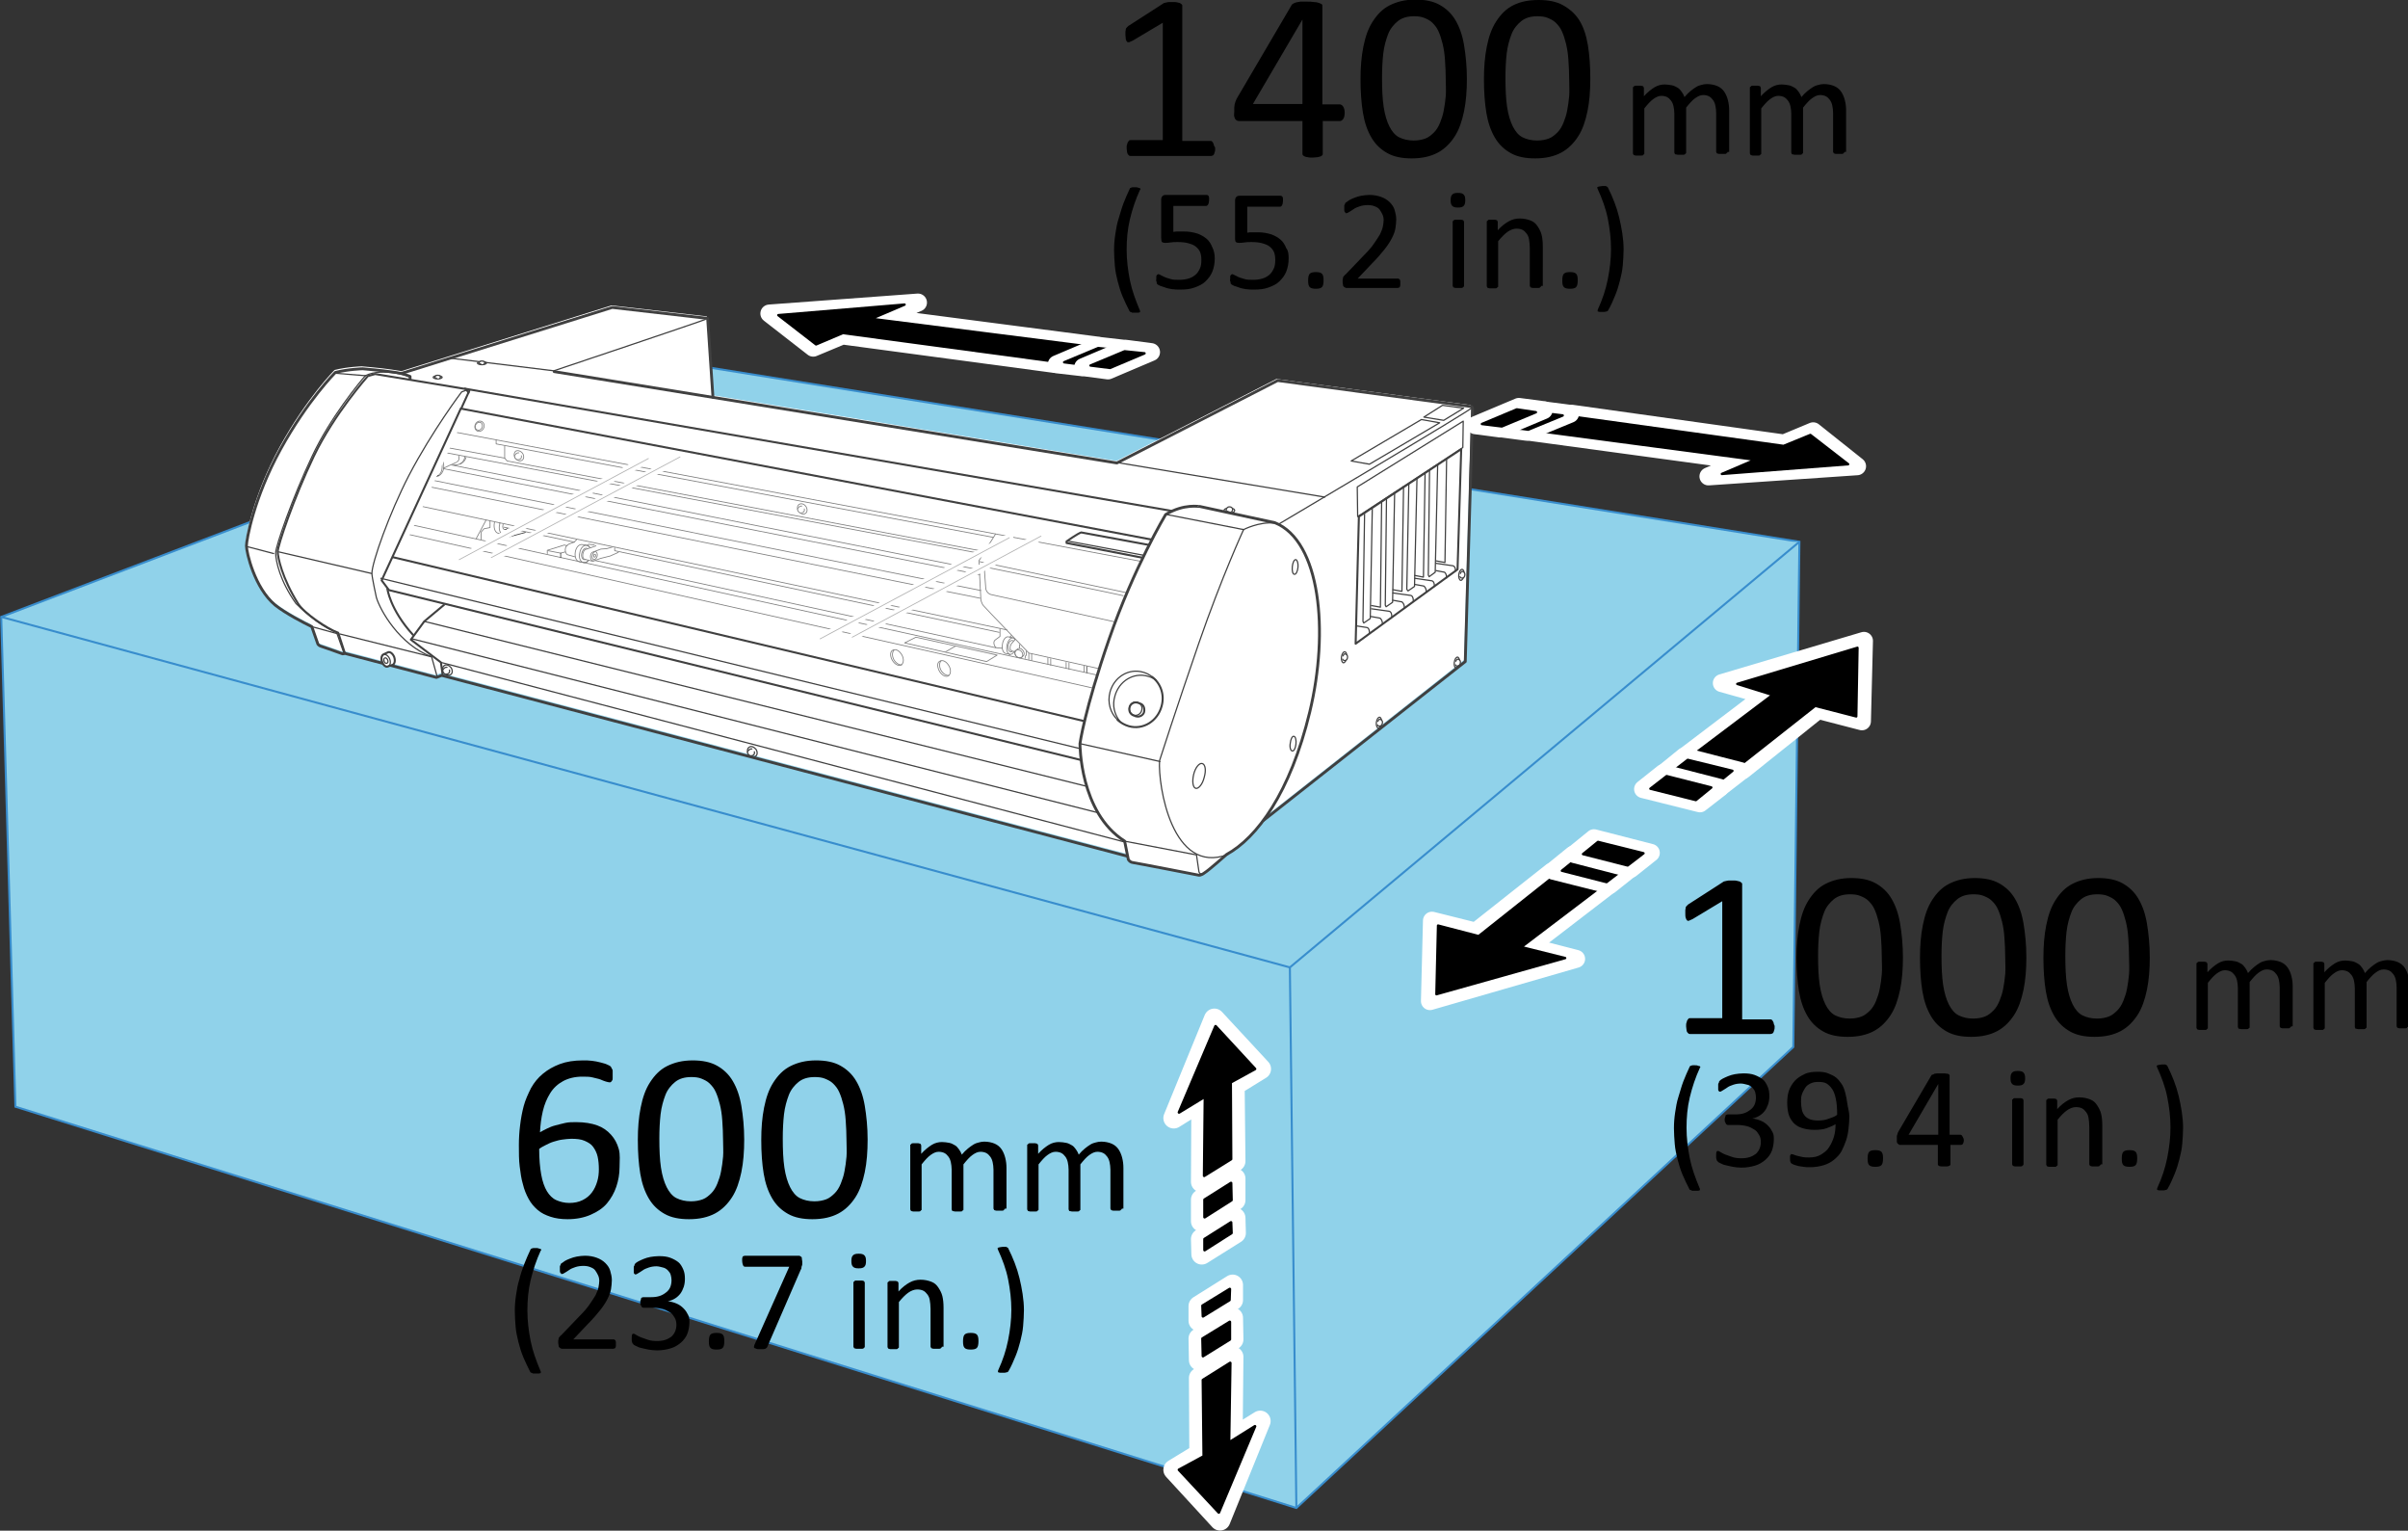 <?xml version="1.0" encoding="utf-8"?>
<!-- Generator: Adobe Illustrator 24.3.0, SVG Export Plug-In . SVG Version: 6.00 Build 0)  -->
<svg version="1.1" id="レイヤー_1" xmlns="http://www.w3.org/2000/svg" xmlns:xlink="http://www.w3.org/1999/xlink" x="0px"
	 y="0px" viewBox="0 0 593.1 376.9" style="enable-background:new 0 0 593.1 376.9;" xml:space="preserve">
<rect x="0" y="0" width="593.1" height="376.9" fill="#333333" stroke="none"/>
<style type="text/css">
	.st0{fill:#90D2EA;stroke:#388DCD;stroke-width:0.5;}
	.st1{fill:#FFFFFF;}
	.st2{fill:none;stroke:#404040;stroke-width:0.3;stroke-linecap:round;stroke-linejoin:round;}
	.st3{fill:#FFFFFF;stroke:#404040;stroke-width:0.3;stroke-linecap:round;stroke-linejoin:round;}
	.st4{fill:none;stroke:#404040;stroke-width:0.5;stroke-linecap:round;stroke-linejoin:round;}
	.st5{fill:none;stroke:#404040;stroke-width:0.7;stroke-linecap:round;stroke-linejoin:round;}
	.st6{fill:#FFFFFF;stroke:#404040;stroke-width:0.5;stroke-linecap:round;stroke-linejoin:round;}
	.st7{fill:none;stroke:#808080;stroke-width:0.3;stroke-linecap:round;stroke-linejoin:round;}
	.st8{fill:none;stroke:#808080;stroke-width:0.2;stroke-linecap:round;stroke-linejoin:round;}
	.st9{fill:#FFFFFF;stroke:#808080;stroke-width:0.2;stroke-linecap:round;stroke-linejoin:round;}
	.st10{fill:none;stroke:#404040;stroke-width:0.2;stroke-linecap:round;stroke-linejoin:round;}
	.st11{fill:#FFFFFF;stroke:#404040;stroke-width:0.7;stroke-linecap:round;stroke-linejoin:round;}
	.st12{fill:none;stroke:#FFFFFF;stroke-width:2;stroke-linecap:round;stroke-linejoin:round;}
	.st13{fill:none;stroke:#FFFFFF;stroke-width:2;stroke-linejoin:round;}
	.st14{fill:none;stroke:#B3B3B3;stroke-width:0.2;stroke-linecap:round;stroke-linejoin:round;}
	.st15{fill:none;}
	.st16{fill:#FFFFFF;stroke:#FFFFFF;stroke-width:4.435;stroke-linecap:round;stroke-linejoin:round;}
	.st17{stroke:#000000;stroke-width:0.591;stroke-linecap:round;stroke-linejoin:round;}
	.st18{fill:#FFFFFF;stroke:#FFFFFF;stroke-width:5.125;stroke-linecap:round;stroke-linejoin:round;}
	.st19{stroke:#000000;stroke-width:0.683;stroke-linecap:round;stroke-linejoin:round;}
</style>
<polygon class="st0" points="441.7,257.8 319.3,371.3 3.8,272.5 0.3,151.9 165.3,89 443.2,133.4 "/>
<polyline class="st0" points="443.2,133.4 317.7,238.2 0.3,151.9 "/>
<path class="st1" d="M98.8,91.4c0,0,0.4,0-2.3-0.4c-2.6-0.4-7.4-0.8-7.4-0.8s-3.5,0.1-6.7,0.9c0,0-6.9,6.9-13.5,18.9
	c-6.6,12-8.4,22.3-8.4,23.8c0,1.6,2,10.4,7.1,14.6c2.5,2,7.1,4.4,9,5.3l1.5,4.3c0,0,0.3,0.4,0.7,0.5c0.4,0.1,5.4,1.9,5.4,1.9
	l0.6-0.1l22.5,5.9l1.3-0.5l168.8,44.5l0.2,1c0,0,0.3,0.7,1.2,0.8c0.8,0.1,16.2,3.1,16.2,3.1s0.5,0.1,1.4-0.6c1-0.6,5.4-4.5,5.4-4.5
	c3.2-1.7,6.1-4.1,9.2-8.4l49.6-39.1c0,0,1.8-61.3,1.8-62.1c0-0.8-0.4-0.7-0.4-0.7l-47.6-6.4L275,113.5l-99.6-16.2l-1.3-19.4
	l-23.5-2.7L98.8,91.4z"/>
<g>
	<line class="st2" x1="275.2" y1="113.9" x2="326.3" y2="122.4"/>
	<g>
		<path class="st2" d="M109.4,163.9c0.5-0.4,1.2-0.1,1.7,0.5c0.4,0.6,0.4,1.4-0.1,1.7c-0.5,0.3-1.2,0.1-1.7-0.5
			C108.9,165,108.9,164.3,109.4,163.9z"/>
		<path class="st3" d="M110.7,165c0.1,0.3,0,0.6-0.2,0.8c-0.3,0.2-0.9,0.4-1.3-0.2c-0.4-0.6,0.1-1,0.4-1.2c0.1-0.1,0.3-0.1,0.5-0.1"
			/>
	</g>
	<g>
		<path class="st2" d="M184.5,184c0.5-0.4,1.2-0.1,1.7,0.5c0.4,0.6,0.4,1.4-0.1,1.7c-0.5,0.4-1.2,0.1-1.7-0.5
			C184,185.1,184,184.3,184.5,184z"/>
		<path class="st3" d="M185.8,185.1c0.1,0.3,0,0.6-0.2,0.8c-0.3,0.2-1,0.4-1.3-0.2c-0.5-0.6,0.1-1,0.4-1.2c0.1-0.1,0.3-0.1,0.5-0.1"
			/>
	</g>
	<g>
		<path class="st2" d="M330.9,163.2c-0.3,0-0.6-0.7-0.5-1.4c0.1-0.7,0.4-1.3,0.8-1.3c0.4,0,0.6,0.7,0.5,1.4
			C331.6,162.7,331.2,163.2,330.9,163.2z"/>
		<path class="st3" d="M330.8,161.5c0.1-0.3,0.3-0.5,0.4-0.5c0.2,0,0.8,0.2,0.7,0.9c-0.1,0.8-0.7,0.8-0.9,0.7
			c-0.1,0-0.2-0.1-0.3-0.3"/>
	</g>
	<g>
		<path class="st2" d="M339.5,179.3c-0.3,0-0.6-0.7-0.5-1.4c0.1-0.7,0.4-1.3,0.8-1.3c0.3,0,0.6,0.7,0.5,1.4
			C340.2,178.7,339.8,179.3,339.5,179.3z"/>
		<path class="st3" d="M339.4,177.6c0.1-0.3,0.3-0.5,0.4-0.5c0.2,0,0.8,0.2,0.7,0.9c-0.1,0.8-0.7,0.8-0.9,0.8
			c-0.1,0-0.2-0.1-0.3-0.3"/>
	</g>
	<g>
		<path class="st2" d="M358.7,164.5c-0.4,0-0.6-0.7-0.5-1.4c0.1-0.7,0.4-1.3,0.8-1.3c0.3,0,0.6,0.7,0.5,1.4
			C359.4,163.9,359.1,164.5,358.7,164.5z"/>
		<path class="st3" d="M358.6,162.8c0.1-0.3,0.3-0.5,0.4-0.5c0.2,0,0.8,0.2,0.7,0.9c-0.1,0.8-0.7,0.8-0.9,0.8
			c-0.1,0-0.2-0.1-0.3-0.3"/>
	</g>
	<g>
		<path class="st2" d="M359.8,142.9c-0.3,0-0.6-0.7-0.5-1.4c0.1-0.7,0.4-1.3,0.8-1.3c0.4,0,0.6,0.7,0.5,1.4
			C360.5,142.4,360.1,142.9,359.8,142.9z"/>
		<path class="st3" d="M359.7,141.2c0.1-0.3,0.3-0.5,0.4-0.5c0.2,0,0.8,0.2,0.7,0.9c-0.1,0.8-0.7,0.8-0.9,0.7
			c-0.1,0-0.2-0.1-0.3-0.3"/>
	</g>
	<g>
		<path class="st2" d="M304.1,125.7c0,0.4-0.6,0.6-1.3,0.6c-0.7,0-1.3-0.3-1.3-0.6c0-0.4,0.6-0.6,1.3-0.6
			C303.5,125.1,304.1,125.3,304.1,125.7z"/>
		<path class="st3" d="M302.5,126c-0.3-0.1-0.5-0.2-0.5-0.4c0-0.2,0.2-0.8,0.8-0.8c0.8,0,0.8,0.6,0.8,0.8c0,0.1-0.1,0.2-0.2,0.3"/>
	</g>
	<path class="st2" d="M314.7,129.2c0,0,49.3-29.2,47.8-28.8"/>
	<line class="st4" x1="115.6" y1="96.2" x2="113.6" y2="100.6"/>
	<path class="st2" d="M90,92.5c-1.4,1.6-8.7,10.4-13.1,19.8c-4.9,10.3-9,22.2-9,23.8c0,2.1,1.1,7,5,12.5c3.3,3.3,7,6,10,7.1l1.8,5.1
		"/>
	<path class="st4" d="M115.4,96.7l-0.6-0.9l-22.4-3.7l-1.8,0.5c0,0-8.3,9.3-13.3,19.7c-5,10.4-8.9,22.1-8.9,23.5
		c0,1.4,1.1,6.6,5,12.8c1.5,2.4,7.3,6.3,9.9,7.2l1.6,4.9"/>
	<path class="st2" d="M114.8,96.1l-1.1,0.4c0,0-7.2,9.5-13,20.6c-4.8,9.3-9.1,21.4-9.1,24.1c0,0.9,1.1,5.9,1.1,5.9
		c0.9,3.1,5.7,11.7,13.6,14.6l1.4,5"/>
	<line class="st2" x1="68.7" y1="135.9" x2="91.5" y2="141.2"/>
	<path class="st5" d="M101,93.3v-0.6c0,0-1.6-0.8-4.3-1.1c-2.6-0.4-7.4-0.8-7.4-0.8s-3.5,0.1-6.7,0.9c0,0-6.9,6.9-13.5,18.9
		c-6.6,12-8.4,22.3-8.4,23.8c0,1.6,2,10.4,7.1,14.6c2.5,2,7.1,4.4,9,5.3l1.5,4.3c0,0,0.3,0.4,0.7,0.5c0.4,0.1,5.4,1.9,5.4,1.9
		l0.6-0.1l22.5,5.9l1.3-0.5l168.8,44.5"/>
	<line class="st2" x1="60.9" y1="134.6" x2="67.4" y2="136.3"/>
	<path class="st2" d="M101,92.7c0,0-6.7-2.3-11-0.2"/>
	<line class="st2" x1="89.9" y1="92.5" x2="82.6" y2="91.9"/>
	<line class="st4" x1="288.6" y1="125.8" x2="114.5" y2="95.7"/>
	<polyline class="st5" points="99,91.9 150.8,75.7 174.3,78.4 175.6,97.8 	"/>
	<path class="st2" d="M111,88.2l25.4,3.1c0,0,37.9-12.7,37.7-12.8"/>
	<path class="st5" d="M136.5,91.5l138.6,22.5l39.6-20.3l47.6,6.4c0,0,0.4-0.1,0.4,0.7c0,0.8-1.8,62.1-1.8,62.1L311.2,202"/>
	<polygon class="st2" points="334.3,119.9 360.4,103.7 360.3,110.2 334.4,127.2 	"/>
	<polygon class="st4" points="334.7,127.2 359.9,110.6 359,140.2 333.9,158.5 	"/>
	<polyline class="st2" points="338,125.3 337.5,152.3 335.9,153.4 335.7,153 336.1,126.6 	"/>
	<path class="st2" d="M337.7,151.8l2.2,0.4c0,0,0.6,0.4,0.6,1.4"/>
	<path class="st2" d="M334,154.1l2.6,0.4c0,0,0.7,0,0.7,1.3"/>
	<polyline class="st2" points="343.5,121.3 343,148.3 341.4,149.4 341.2,149 341.5,122.6 	"/>
	<path class="st2" d="M343.1,147.8l2.2,0.4c0,0,0.6,0.4,0.6,1.4"/>
	<path class="st2" d="M337.8,149.9l4.3,0.6c0,0,0.7,0,0.7,1.3"/>
	<polyline class="st2" points="337.8,149.1 340,149.5 340.3,123.7 	"/>
	<polyline class="st2" points="349,117.9 348.4,144.4 346.8,145.5 346.5,145.1 347,119.2 	"/>
	<path class="st2" d="M348.5,143.9l2.2,0.4c0,0,0.6,0.4,0.6,1.4"/>
	<path class="st2" d="M343.1,146l4.3,0.6c0,0,0.7,0,0.7,1.3"/>
	<polyline class="st2" points="343.1,145.2 345.3,145.6 345.7,119.8 	"/>
	<polyline class="st2" points="354.1,114.5 353.5,140.9 352,142 351.8,141.6 352.1,115.7 	"/>
	<path class="st2" d="M353.7,140.5l2.1,0.4c0,0,0.5,0.3,0.5,1.4"/>
	<path class="st2" d="M348.5,142.4l4.1,0.6c0,0,0.7,0,0.7,1.3"/>
	<path class="st2" d="M353.7,138.7l4.1,0.6c0,0,0.7,0,0.7,1.3"/>
	<polyline class="st2" points="348.5,141.7 350.6,142.1 351,116.7 	"/>
	<polyline class="st2" points="353.7,138.1 355.9,138.5 356.3,113.2 	"/>
	<polygon class="st2" points="332.8,113.5 337.3,114.3 354.6,104.1 350.1,103.3 	"/>
	<polygon class="st2" points="350.7,102.7 355.6,103.5 360.5,100.5 355.3,99.8 	"/>
	<g>
		<path class="st6" d="M95.5,164.1c0.2-0.1,1-0.3,1.2-0.4c0.5-0.2,0.7-1,0.4-1.9c-0.3-0.8-1-1.4-1.5-1.2c-0.2,0.1-0.9,0.4-1.1,0.5
			c-0.5,0.2-0.7,1-0.4,1.8C94.4,163.8,95,164.3,95.5,164.1z"/>
		<path class="st2" d="M94.1,163c-0.3-0.8-0.1-1.6,0.4-1.8c0.5-0.2,1.2,0.3,1.5,1.1c0.3,0.8,0.1,1.6-0.4,1.8
			C95,164.3,94.4,163.8,94.1,163z"/>
		<path class="st2" d="M94.6,162.8c-0.1-0.4-0.1-0.7,0.2-0.8c0.2-0.1,0.5,0.1,0.7,0.5c0.1,0.4,0.1,0.7-0.2,0.8
			C95,163.4,94.7,163.2,94.6,162.8z"/>
	</g>
	<line class="st7" x1="267.7" y1="164.1" x2="267.7" y2="165.7"/>
	<g>
		<path class="st2" d="M119.8,89.4c0,0.2-0.5,0.4-1.1,0.4c-0.6,0-1.1-0.2-1.1-0.4c0-0.2,0.5-0.4,1.1-0.4
			C119.3,89,119.8,89.2,119.8,89.4z"/>
		<path class="st3" d="M118.4,89.6c-0.3,0-0.4-0.1-0.4-0.2c0-0.1,0.1-0.5,0.7-0.5c0.6,0,0.7,0.3,0.7,0.5c0,0.1-0.1,0.1-0.2,0.2"/>
	</g>
	<g>
		<path class="st2" d="M108.9,92.9c0,0.2-0.5,0.4-1.1,0.4c-0.6,0-1.1-0.2-1.1-0.4c0-0.2,0.5-0.4,1.1-0.4
			C108.4,92.5,108.9,92.7,108.9,92.9z"/>
		<path class="st3" d="M107.5,93.1c-0.3,0-0.4-0.1-0.4-0.2c0-0.1,0.1-0.5,0.7-0.5c0.6,0,0.7,0.3,0.7,0.5c0,0.1-0.1,0.1-0.2,0.2"/>
	</g>
	<g>
		<path class="st8" d="M119.2,105.2c-0.2,0.7-0.8,1.1-1.4,1c-0.6-0.1-1-0.8-0.8-1.5c0.2-0.7,0.8-1.1,1.4-1
			C119,103.8,119.4,104.5,119.2,105.2z"/>
		<g>
			<g>
				<path class="st9" d="M251.7,161.8c0.2-0.1,0.2-0.2,0.3-0.3c0.4-0.3,0.3-1-0.1-1.4c-0.4-0.5-1-0.6-1.4-0.2
					c-0.2,0.1-0.2,0.2-0.3,0.3c-0.4,0.3-0.3,1,0.1,1.4C250.7,162,251.4,162.1,251.7,161.8z"/>
				<path class="st8" d="M250.3,161.6c-0.4-0.5-0.4-1.1-0.1-1.4c0.4-0.3,1-0.2,1.4,0.2c0.4,0.5,0.4,1.1,0.1,1.4
					C251.4,162.1,250.7,162,250.3,161.6z"/>
			</g>
			<g>
				<path class="st8" d="M127,111.1c0.5-0.3,1.2-0.1,1.7,0.5c0.4,0.6,0.4,1.4-0.1,1.7c-0.5,0.4-1.2,0.1-1.7-0.5
					C126.5,112.2,126.6,111.5,127,111.1z"/>
				<path class="st9" d="M128.4,112.2c0.1,0.3,0,0.6-0.2,0.8c-0.3,0.2-0.9,0.4-1.3-0.2c-0.4-0.6,0.1-1,0.4-1.2
					c0.1-0.1,0.3-0.1,0.5-0.1"/>
			</g>
			<g>
				<path class="st8" d="M108.3,112.3c0.2,0.2,0.4,0.5,0.6,0.9c0.8,1.6,0.4,3.3-0.9,4"/>
			</g>
			<g>
				<path class="st8" d="M108.1,112.6c0.2,0.2,0.3,0.4,0.4,0.7c0.8,1.6,0.4,3.4-0.9,4"/>
				<path class="st10" d="M106.1,117.4c0.5,0.1,1.1,0.1,1.6-0.2l0.3-0.1"/>
			</g>
			<g>
				<path class="st8" d="M114.8,112.6c-0.2,0.7-0.6,1.2-1.2,1.5"/>
			</g>
			<g>
				<path class="st8" d="M114.5,112.5c-0.1,0.8-0.6,1.4-1.2,1.8"/>
				<path class="st8" d="M111.7,114.4c0.5,0.1,1.1,0.1,1.6-0.2l0.3-0.1"/>
			</g>
			<g>
				<path class="st8" d="M196.8,124.2c0.5-0.3,1.2-0.2,1.7,0.5c0.4,0.6,0.4,1.4-0.1,1.7c-0.5,0.4-1.2,0.1-1.7-0.5
					C196.3,125.4,196.3,124.6,196.8,124.2z"/>
				<path class="st9" d="M198.1,125.3c0.1,0.3,0,0.6-0.2,0.8c-0.3,0.2-0.9,0.4-1.3-0.2c-0.4-0.6,0.1-1,0.4-1.2
					c0.2-0.1,0.3-0.1,0.5-0.1"/>
			</g>
			<g>
				<g>
					<path class="st8" d="M219.9,160.1c0.7-0.4,1.6,0.1,2.2,1.1c0.6,1,0.5,2.1-0.1,2.5c-0.6,0.4-1.6-0.1-2.2-1.1
						C219.2,161.6,219.2,160.4,219.9,160.1z"/>
				</g>
				<g>
					<path class="st8" d="M222.1,163.7c-0.6,0.1-1.4-0.4-1.9-1.2c-0.5-0.9-0.5-1.9,0-2.4"/>
				</g>
			</g>
			<g>
				<g>
					<path class="st8" d="M231.5,162.8c0.7-0.4,1.6,0.1,2.2,1.1c0.6,1,0.5,2.1-0.1,2.5c-0.6,0.4-1.6-0.1-2.2-1.1
						C230.8,164.2,230.8,163.1,231.5,162.8z"/>
				</g>
				<g>
					<path class="st8" d="M233.7,166.3c-0.6,0.1-1.4-0.4-1.9-1.2c-0.5-0.9-0.5-1.9,0-2.4"/>
				</g>
			</g>
			<g>
				<path class="st8" d="M121.8,128.6c-0.3,1.3,0.1,2.5,0.9,2.7c0.4,0.1,1,0.3,1.3,0.4c0.7,0.2,1.4-0.4,1.8-1.4"/>
				<path class="st10" d="M123.1,128.9c0,0,0-0.1,0-0.1"/>
				<path class="st8" d="M124,131.7c-0.8-0.2-1.3-1.4-0.9-2.7"/>
				<path class="st10" d="M125,130.1c-0.2,0.2-0.4,0.3-0.6,0.3"/>
				<path class="st8" d="M124.3,130.4c-0.4-0.1-0.6-0.6-0.4-1.2c0,0,0-0.1,0-0.1"/>
			</g>
			<line class="st8" x1="111" y1="106.2" x2="280.9" y2="138.2"/>
			<line class="st8" x1="99.8" y1="131.4" x2="269.1" y2="169.4"/>
			<line class="st8" x1="100.8" y1="129.1" x2="270.1" y2="166.2"/>
			<polyline class="st8" points="124.3,109.8 124.3,112.8 124.9,113.5 242.4,135.8 			"/>
			<polyline class="st8" points="122.2,108.3 122.2,109.3 244.6,132.3 			"/>
			<line class="st8" x1="108.9" y1="111.3" x2="242.1" y2="136.4"/>
			<line class="st8" x1="109.5" y1="110.1" x2="124.3" y2="112.8"/>
			<line class="st8" x1="111.2" y1="114.5" x2="241.1" y2="140.3"/>
			<line class="st8" x1="109.2" y1="115.4" x2="241.3" y2="141.5"/>
			<path class="st8" d="M113,112.3c0,0,0.3,1-0.4,1.4"/>
			<path class="st8" d="M112.5,113.8c-0.1,0-3.3,1.5-3.3,1.5"/>
			<line class="st8" x1="105.8" y1="118.1" x2="241.6" y2="145.4"/>
			<line class="st8" x1="105" y1="119.7" x2="241.4" y2="147.3"/>
			<line class="st8" x1="248" y1="155.1" x2="103" y2="124.5"/>
			<polygon class="st8" points="225.6,156.9 222.8,158.3 243,162.9 245.6,161.3 			"/>
			<line class="st8" x1="232.9" y1="160.5" x2="235.3" y2="159.1"/>
			<path class="st8" d="M245.2,131.5l-4.1,6.6l0.5,9.7c0,0,0.3,1,0.6,1.3c0.3,0.4,11.2,11.7,11.2,11.7l17.1,3.8"/>
			<line class="st8" x1="241.3" y1="138.3" x2="277.3" y2="145.9"/>
			<path class="st8" d="M277.1,146.8c0.2-0.1-33.5-7-33.5-7c-0.7-0.1-1.1,0.3-1.1,1l0.3,4.1c0.1,0.7,0.6,1.3,1.3,1.5l30.4,6.7"/>
			<line class="st8" x1="253.4" y1="160.9" x2="253.4" y2="162.4"/>
			<line class="st8" x1="254.1" y1="161" x2="254.1" y2="162.6"/>
			<line class="st8" x1="258.1" y1="162" x2="258.1" y2="163.5"/>
			<line class="st8" x1="258.8" y1="162.2" x2="258.8" y2="163.8"/>
			<line class="st8" x1="262.6" y1="163.1" x2="262.6" y2="164.6"/>
			<line class="st8" x1="263.3" y1="163.2" x2="263.3" y2="164.8"/>
			<line class="st8" x1="267" y1="164" x2="267" y2="165.5"/>
			<line class="st8" x1="251.1" y1="159.6" x2="251.1" y2="158.7"/>
			<polyline class="st8" points="252.8,160.3 252.8,161.3 252.5,161.6 252.5,162.1 			"/>
			<line class="st8" x1="146.5" y1="138" x2="245.3" y2="159.5"/>
			<path class="st8" d="M246.3,154.8v1.9c0,0-0.5,0.4-1.2,0.9c-0.6,0.4-0.2,1.8,0.4,1.9c0.6,0.1,1.4,0.1,1.4,0.1"/>
			<path class="st8" d="M250,157.5l-0.7,0.8c0,0-0.5,0.4-0.5,1.2c0,0.8,0.5,0.8,0.5,0.8l0.7,0.2"/>
			<path class="st8" d="M248.8,161.2c-0.6-0.1-1-1.1-0.8-2.2c0.2-1.1,0.8-2,1.4-1.9"/>
			<path class="st8" d="M249.3,160.4c-0.1,0.1-0.2,0.1-0.4,0.1c-0.4-0.1-0.7-0.7-0.6-1.5c0.1-0.8,0.5-1.3,1-1.3
				c0.1,0,0.2,0.1,0.3,0.1"/>
			<path class="st8" d="M250,157.5c-0.2-0.3-0.4-0.4-0.6-0.5c-0.2,0-0.9-0.2-1.1-0.2c-0.6-0.1-1.3,0.8-1.4,1.9
				c-0.2,1.1,0.2,2.1,0.8,2.2c0.2,0,0.9,0.2,1.1,0.2c0.4,0.1,0.8-0.3,1.1-0.8"/>
			<g>
				<path class="st8" d="M145.5,136.7c-0.2,1.2-1,2-1.8,1.8c-0.8-0.2-1.2-1.2-0.9-2.4c0.2-1.2,1-2,1.8-1.8
					C145.3,134.4,145.7,135.5,145.5,136.7z"/>
				<path class="st8" d="M145.1,136.6c-0.2,0.8-0.7,1.3-1.2,1.2c-0.5-0.1-0.8-0.8-0.6-1.6c0.2-0.8,0.7-1.3,1.2-1.2
					C144.9,135.1,145.2,135.8,145.1,136.6z"/>
				<path class="st8" d="M144.6,134.3c-0.2-0.1-0.8-0.2-1.1-0.2c-0.8-0.2-1.6,0.6-1.8,1.8c-0.2,1.2,0.2,2.2,0.9,2.4
					c0.2,0.1,0.8,0.2,1.1,0.2c0.8,0.2,1.6-0.6,1.8-1.8C145.7,135.5,145.3,134.4,144.6,134.3z"/>
			</g>
			<line class="st8" x1="248.7" y1="156.9" x2="249.1" y2="156.5"/>
			<path class="st9" d="M146.8,134.4l-2.6,0.9c-0.7,0.3-1,2.2-0.2,2.4c0.8,0.2,1.6,0.4,1.6,0.4c0.3,0.1,0.7,0,0.7,0l1.6-0.6l2.4-0.6
				l2-0.9"/>
			<path class="st8" d="M141.6,137.1l-1.8-0.5c-0.6-0.2-1.1-2.1,0.5-2.7l1.1-0.4l0.6-0.6"/>
			<path class="st8" d="M146.2,138.1c-0.9,0.2-1.1-1.9-0.1-2.2l1.9-0.7l1.4-0.1l1.4-0.4"/>
			<path class="st8" d="M146.4,134.2L145,134c0,0-0.2,0.2-0.3,0.2"/>
			<path class="st8" d="M146.7,136.9c0,0.2-0.2,0.3-0.3,0.3c-0.1,0-0.2-0.2-0.2-0.4c0-0.2,0.2-0.3,0.3-0.3
				C146.7,136.5,146.8,136.7,146.7,136.9z"/>
			<path class="st8" d="M147.1,136.9c-0.1,0.5-0.5,0.9-0.8,0.9c-0.4-0.1-0.6-0.6-0.4-1.1c0.1-0.5,0.5-0.9,0.8-0.9
				C147,135.9,147.2,136.4,147.1,136.9z"/>
			<polyline class="st8" points="151.4,134.9 151.4,135.6 246.1,155.7 			"/>
			<line class="st8" x1="141.5" y1="133.5" x2="124.1" y2="129.8"/>
			<polyline class="st8" points="139.7,134.4 139,134.2 134.8,135.5 134.8,136.3 			"/>
			<polyline class="st8" points="135,135.6 138.1,136.2 139.2,135.9 			"/>
			<line class="st10" x1="138.1" y1="136.2" x2="138.1" y2="137.3"/>
			<line class="st10" x1="129.4" y1="131.1" x2="120.8" y2="133.4"/>
			<polyline class="st8" points="120.7,128.2 120.7,129.9 119.2,130.2 118.5,131 118.5,132.8 			"/>
			<line class="st8" x1="119.7" y1="128.1" x2="117.3" y2="132.6"/>
			<path class="st8" d="M118.8,105.1c-0.1,0.5-0.6,0.9-1.1,0.8c-0.5-0.1-0.8-0.6-0.6-1.1c0.1-0.5,0.6-0.9,1.1-0.8
				C118.6,104,118.9,104.5,118.8,105.1z"/>
		</g>
	</g>
	<line class="st2" x1="76.8" y1="154.3" x2="83" y2="156"/>
	<line class="st2" x1="83.7" y1="156.1" x2="106.2" y2="161.7"/>
	<path class="st4" d="M95.4,144.9c0,0,0.6,5.1,6.3,11.4"/>
	<polyline class="st4" points="109.4,148.9 104.5,153 101.2,157.5 108.6,163.1 109,166 	"/>
	<line class="st2" x1="101.5" y1="157.3" x2="270.4" y2="200.1"/>
	<line class="st2" x1="108.6" y1="163.1" x2="276.9" y2="207.3"/>
	<line class="st2" x1="104.5" y1="153" x2="267.6" y2="193.6"/>
	<g>
		<g>
			<path class="st1" d="M113.2,101.1L94,142.4c-0.1,0.3-0.1,0.6,0.1,0.9l1.4,1.9c0.1,0.2,0.3,0.3,0.5,0.3l169.4,41.7
				c0.4,0.1,0.9-0.1,1-0.5l18.3-52.7c0.1-0.2,0.1-0.5-0.1-0.7c-0.1-0.2-0.3-0.4-0.6-0.4l-170-32.2
				C113.7,100.5,113.4,100.7,113.2,101.1z M114.5,102.4c1.3,0.2,166.5,31.5,168.4,31.9c-0.6,1.8-17.3,49.7-17.7,51
				c-1.5-0.4-167.8-41.3-168.4-41.4c-0.2-0.3-0.6-0.8-0.9-1.2C96.2,141.8,113.9,103.5,114.5,102.4z"/>
		</g>
		<polygon class="st4" points="266.1,187.1 284.9,133.1 113.5,100.6 94,142.9 95.8,145.3 		"/>
	</g>
	<line class="st2" x1="93.8" y1="142.4" x2="265.9" y2="184.3"/>
	<line class="st4" x1="96.8" y1="137.2" x2="266.8" y2="177.5"/>
	<g>
		<path class="st6" d="M282.8,137.6l-20.1-3.9v-0.4c0,0,2.7-1.9,3.6-2.2l17.9,3.3"/>
		<line class="st2" x1="262.9" y1="133.2" x2="282.6" y2="136.9"/>
	</g>
	<g>
		<path class="st11" d="M287.1,126.7c0,0-7.8,13-13.9,30.6c-6.1,17.6-7.2,25.8-7.2,25.8s-0.1,17,11,24l0.9,4.5c0,0,0.3,0.7,1.2,0.8
			c0.8,0.1,16.2,3.1,16.2,3.1s0.5,0.1,1.4-0.6c1-0.6,5.4-4.5,5.4-4.5c7.5-4.1,15.7-15.2,20.5-35.1c4.8-19.9,2.6-42.1-8.6-46.6
			l-18.5-4C295.5,124.8,291.7,123.9,287.1,126.7z"/>
		<path class="st2" d="M314,128.8c-3.9-0.4-7.7,1.6-7.7,1.6s-5.4,11.7-11,27.9c-5.6,16.2-9.7,29-9.7,29c-0.4,6.1,3.1,28.3,16.8,23.1
			"/>
		<line class="st2" x1="306.3" y1="130.4" x2="287.4" y2="126.7"/>
		<path class="st2" d="M319.7,139.7c-0.1,1-0.5,1.8-0.9,1.7c-0.4,0-0.6-0.9-0.5-1.9c0.1-1,0.5-1.8,0.9-1.7
			C319.5,137.9,319.8,138.7,319.7,139.7z"/>
		<path class="st2" d="M319.2,183.2c-0.1,1-0.5,1.8-0.9,1.7c-0.4,0-0.7-0.9-0.5-1.9c0.1-1,0.5-1.8,0.9-1.7
			C319.1,181.4,319.3,182.2,319.2,183.2z"/>
		<path class="st2" d="M296.6,191.4c-0.4,1.7-1.4,2.9-2.1,2.7c-0.7-0.2-0.9-1.7-0.5-3.4c0.4-1.7,1.4-2.9,2.1-2.7
			C296.9,188.2,297.1,189.7,296.6,191.4z"/>
		<path class="st2" d="M276.9,207.1l17.8,3.4l0.6,4.1c0,0,0.2,1,1.1,0.4"/>
		<line class="st2" x1="285.7" y1="187.5" x2="266" y2="183.1"/>
		<path class="st4" d="M283.8,166.7c2.1,1.6,3.1,4.4,2.3,7.2c-1,3.7-4.6,5.9-8.1,4.9c-1-0.3-1.9-0.8-2.7-1.5"/>
		<path class="st2" d="M275.3,177.3c-1.8-1.7-2.6-4.3-1.9-6.9c1-3.7,4.6-5.9,8.1-4.9c0.8,0.2,1.6,0.6,2.2,1.1"/>
		<path class="st2" d="M281.2,174.9c-0.2,0.9-1.1,1.4-1.9,1.2c-0.8-0.2-1.3-1.1-1.1-2c0.2-0.9,1.1-1.4,1.9-1.2
			C281,173.2,281.5,174.1,281.2,174.9z"/>
		<path class="st4" d="M280.7,173.2c-0.1,0-0.4-0.2-0.6-0.2c-0.8-0.2-1.7,0.3-1.9,1.2c-0.2,0.9,0.2,1.7,1.1,2c0.1,0,0.4,0.2,0.6,0.2
			c0.8,0.2,1.7-0.3,1.9-1.1C282,174.3,281.6,173.4,280.7,173.2z"/>
		<path class="st2" d="M275.9,177.7c-1.4-1.7-2-4-1.3-6.3c1-3.7,4.6-5.9,8.1-4.9c0.7,0.2,1.4,0.5,2,0.9"/>
	</g>
	<line class="st12" x1="113.1" y1="137.8" x2="159.7" y2="112.9"/>
	<line class="st13" x1="118.8" y1="138.7" x2="165.3" y2="113.9"/>
	<line class="st14" x1="113.1" y1="137.8" x2="159.7" y2="112.9"/>
	<line class="st14" x1="121" y1="137.3" x2="167.5" y2="112.5"/>
	<line class="st12" x1="202" y1="157.3" x2="248.6" y2="132.4"/>
	<line class="st12" x1="209.9" y1="156.9" x2="256.4" y2="132"/>
	<line class="st14" x1="202" y1="157.3" x2="248.6" y2="132.4"/>
	<line class="st14" x1="209.9" y1="156.9" x2="256.4" y2="132"/>
	<rect x="58.8" y="63.9" class="st15" width="198" height="112"/>
</g>
<g>
	<path d="M437.1,252.7c0,0.4,0,0.7-0.1,0.9s-0.1,0.5-0.2,0.6s-0.2,0.3-0.3,0.3s-0.3,0.1-0.4,0.1h-19.8c-0.1,0-0.3,0-0.4-0.1
		s-0.2-0.2-0.3-0.3s-0.2-0.4-0.2-0.6s-0.1-0.6-0.1-0.9c0-0.4,0-0.7,0.1-0.9s0.1-0.5,0.2-0.6s0.2-0.3,0.3-0.4s0.3-0.1,0.4-0.1h7.9
		v-28.8l-7.3,4.4c-0.4,0.2-0.7,0.3-0.9,0.4s-0.4,0-0.5-0.1s-0.2-0.3-0.3-0.6s-0.1-0.7-0.1-1.1c0-0.3,0-0.6,0-0.8s0.1-0.4,0.1-0.6
		s0.1-0.3,0.2-0.4s0.2-0.2,0.4-0.4l8.7-5.6c0.1-0.1,0.2-0.1,0.3-0.1s0.3-0.1,0.4-0.1s0.4-0.1,0.6-0.1s0.5,0,0.9,0
		c0.5,0,0.9,0,1.2,0.1s0.6,0.1,0.7,0.2s0.3,0.2,0.4,0.3s0.1,0.2,0.1,0.3v33.3h6.9c0.2,0,0.3,0,0.4,0.1s0.2,0.2,0.3,0.4
		s0.2,0.4,0.2,0.6S437.1,252.4,437.1,252.7z"/>
	<path d="M468.7,235.7c0,2.9-0.2,5.6-0.7,8s-1.2,4.5-2.3,6.2s-2.5,3.1-4.2,4s-3.8,1.4-6.4,1.4c-2.4,0-4.4-0.4-6-1.3
		s-2.9-2.1-3.9-3.8s-1.7-3.7-2.1-6.1s-0.6-5.2-0.6-8.3c0-2.9,0.2-5.5,0.7-8s1.2-4.5,2.3-6.2s2.4-3.1,4.2-4s3.8-1.4,6.3-1.4
		c2.4,0,4.4,0.4,6,1.3s2.9,2.1,3.9,3.8s1.7,3.7,2.1,6.1S468.7,232.6,468.7,235.7z M463.5,236c0-1.9-0.1-3.6-0.2-5.1s-0.3-2.8-0.6-4
		s-0.6-2.1-1-3s-0.9-1.5-1.5-2.1s-1.3-0.9-2-1.2s-1.6-0.4-2.5-0.4c-1.7,0-3,0.4-4,1.2s-1.9,1.9-2.4,3.2s-1,3-1.2,4.8
		s-0.3,3.8-0.3,5.9c0,2.8,0.1,5.2,0.4,7.2s0.8,3.6,1.4,4.8s1.4,2.2,2.4,2.7s2.2,0.8,3.6,0.8c1.1,0,2.1-0.2,2.9-0.5s1.5-0.9,2.1-1.5
		s1.1-1.4,1.5-2.4s0.7-1.9,0.9-3s0.4-2.3,0.5-3.6S463.5,237.4,463.5,236z"/>
	<path d="M499.1,235.7c0,2.9-0.2,5.6-0.7,8s-1.2,4.5-2.3,6.2s-2.5,3.1-4.2,4s-3.8,1.4-6.4,1.4c-2.4,0-4.4-0.4-6-1.3
		s-2.9-2.1-3.9-3.8s-1.7-3.7-2.1-6.1s-0.6-5.2-0.6-8.3c0-2.9,0.2-5.5,0.7-8s1.2-4.5,2.3-6.2s2.4-3.1,4.2-4s3.8-1.4,6.3-1.4
		c2.4,0,4.4,0.4,6,1.3s2.9,2.1,3.9,3.8s1.7,3.7,2.1,6.1S499.1,232.6,499.1,235.7z M493.9,236c0-1.9-0.1-3.6-0.2-5.1s-0.3-2.8-0.6-4
		s-0.6-2.1-1-3s-0.9-1.5-1.5-2.1s-1.3-0.9-2-1.2s-1.6-0.4-2.5-0.4c-1.7,0-3,0.4-4,1.2s-1.9,1.9-2.4,3.2s-1,3-1.2,4.8
		s-0.3,3.8-0.3,5.9c0,2.8,0.1,5.2,0.4,7.2s0.8,3.6,1.4,4.8s1.4,2.2,2.4,2.7s2.2,0.8,3.6,0.8c1.1,0,2.1-0.2,2.9-0.5s1.5-0.9,2.1-1.5
		s1.1-1.4,1.5-2.4s0.7-1.9,0.9-3s0.4-2.3,0.5-3.6S493.9,237.4,493.9,236z"/>
	<path d="M529.5,235.7c0,2.9-0.2,5.6-0.7,8s-1.2,4.5-2.3,6.2s-2.5,3.1-4.2,4s-3.8,1.4-6.4,1.4c-2.4,0-4.4-0.4-6-1.3
		s-2.9-2.1-3.9-3.8s-1.7-3.7-2.1-6.1s-0.6-5.2-0.6-8.3c0-2.9,0.2-5.5,0.7-8s1.2-4.5,2.3-6.2s2.4-3.1,4.2-4s3.8-1.4,6.3-1.4
		c2.4,0,4.4,0.4,6,1.3s2.9,2.1,3.9,3.8s1.7,3.7,2.1,6.1S529.5,232.6,529.5,235.7z M524.4,236c0-1.9-0.1-3.6-0.2-5.1s-0.3-2.8-0.6-4
		s-0.6-2.1-1-3s-0.9-1.5-1.5-2.1s-1.3-0.9-2-1.2s-1.6-0.4-2.5-0.4c-1.7,0-3,0.4-4,1.2s-1.9,1.9-2.4,3.2s-1,3-1.2,4.8
		s-0.3,3.8-0.3,5.9c0,2.8,0.1,5.2,0.4,7.2s0.8,3.6,1.4,4.8s1.4,2.2,2.4,2.7s2.2,0.8,3.6,0.8c1.1,0,2.1-0.2,2.9-0.5s1.5-0.9,2.1-1.5
		s1.1-1.4,1.5-2.4s0.7-1.9,0.9-3s0.4-2.3,0.5-3.6S524.4,237.4,524.4,236z"/>
	<path d="M564.3,252.7c0,0.1,0,0.2-0.1,0.2s-0.1,0.1-0.2,0.2s-0.3,0.1-0.4,0.1s-0.4,0-0.7,0c-0.3,0-0.5,0-0.7,0s-0.3-0.1-0.4-0.1
		s-0.2-0.1-0.2-0.2s-0.1-0.1-0.1-0.2v-9.6c0-0.7-0.1-1.3-0.2-1.8s-0.3-1-0.6-1.4s-0.6-0.7-1-0.9s-0.9-0.3-1.4-0.3
		c-0.7,0-1.3,0.3-2,0.8s-1.4,1.3-2.2,2.3v11.1c0,0.1,0,0.2-0.1,0.2s-0.1,0.1-0.2,0.2s-0.3,0.1-0.4,0.1s-0.4,0-0.7,0
		c-0.3,0-0.5,0-0.7,0s-0.3-0.1-0.5-0.1s-0.2-0.1-0.2-0.2s-0.1-0.1-0.1-0.2v-9.6c0-0.7-0.1-1.3-0.2-1.8s-0.3-1-0.6-1.4
		s-0.6-0.7-1-0.9s-0.9-0.3-1.4-0.3c-0.7,0-1.3,0.3-2,0.8s-1.4,1.3-2.2,2.3v11.1c0,0.1,0,0.2-0.1,0.2s-0.1,0.1-0.2,0.2
		s-0.3,0.1-0.4,0.1s-0.4,0-0.7,0c-0.3,0-0.5,0-0.7,0s-0.3-0.1-0.4-0.1s-0.2-0.1-0.2-0.2s-0.1-0.1-0.1-0.2v-15.8c0-0.1,0-0.2,0.1-0.2
		s0.1-0.1,0.2-0.2s0.2-0.1,0.4-0.1s0.4,0,0.7,0c0.3,0,0.5,0,0.6,0s0.3,0.1,0.4,0.1s0.2,0.1,0.2,0.2s0.1,0.1,0.1,0.2v2.1
		c0.9-1,1.8-1.7,2.6-2.2s1.7-0.7,2.5-0.7c0.7,0,1.2,0.1,1.8,0.2s1,0.4,1.4,0.6s0.7,0.6,1,1s0.5,0.8,0.7,1.3c0.5-0.6,1-1.1,1.5-1.5
		s0.9-0.7,1.4-1s0.9-0.4,1.3-0.5s0.8-0.2,1.3-0.2c1,0,1.9,0.2,2.6,0.5s1.3,0.8,1.7,1.4s0.7,1.3,0.9,2.1s0.3,1.6,0.3,2.5V252.7z"/>
	<path d="M593.1,252.7c0,0.1,0,0.2-0.1,0.2s-0.1,0.1-0.2,0.2s-0.3,0.1-0.4,0.1s-0.4,0-0.7,0c-0.3,0-0.5,0-0.7,0s-0.3-0.1-0.4-0.1
		s-0.2-0.1-0.2-0.2s-0.1-0.1-0.1-0.2v-9.6c0-0.7-0.1-1.3-0.2-1.8s-0.3-1-0.6-1.4s-0.6-0.7-1-0.9s-0.9-0.3-1.4-0.3
		c-0.7,0-1.3,0.3-2,0.8s-1.4,1.3-2.2,2.3v11.1c0,0.1,0,0.2-0.1,0.2s-0.1,0.1-0.2,0.2s-0.3,0.1-0.4,0.1s-0.4,0-0.7,0
		c-0.3,0-0.5,0-0.7,0s-0.3-0.1-0.5-0.1s-0.2-0.1-0.2-0.2s-0.1-0.1-0.1-0.2v-9.6c0-0.7-0.1-1.3-0.2-1.8s-0.3-1-0.6-1.4
		s-0.6-0.7-1-0.9s-0.9-0.3-1.4-0.3c-0.7,0-1.3,0.3-2,0.8s-1.4,1.3-2.2,2.3v11.1c0,0.1,0,0.2-0.1,0.2s-0.1,0.1-0.2,0.2
		s-0.3,0.1-0.4,0.1s-0.4,0-0.7,0c-0.3,0-0.5,0-0.7,0s-0.3-0.1-0.4-0.1s-0.2-0.1-0.2-0.2s-0.1-0.1-0.1-0.2v-15.8c0-0.1,0-0.2,0.1-0.2
		s0.1-0.1,0.2-0.2s0.2-0.1,0.4-0.1s0.4,0,0.7,0c0.3,0,0.5,0,0.6,0s0.3,0.1,0.4,0.1s0.2,0.1,0.2,0.2s0.1,0.1,0.1,0.2v2.1
		c0.9-1,1.8-1.7,2.6-2.2s1.7-0.7,2.5-0.7c0.7,0,1.2,0.1,1.8,0.2s1,0.4,1.4,0.6s0.7,0.6,1,1s0.5,0.8,0.7,1.3c0.5-0.6,1-1.1,1.5-1.5
		s0.9-0.7,1.4-1s0.9-0.4,1.3-0.5s0.8-0.2,1.3-0.2c1,0,1.9,0.2,2.6,0.5s1.3,0.8,1.7,1.4s0.7,1.3,0.9,2.1s0.3,1.6,0.3,2.5V252.7z"/>
	<path d="M418.7,262.9c-1.1,2.4-1.9,4.8-2.5,7.3s-0.8,5-0.8,7.5c0,2.5,0.3,5,0.8,7.5s1.4,4.9,2.4,7.3c0.1,0.1,0.1,0.3,0.1,0.4
		s0,0.2-0.1,0.2s-0.2,0.1-0.4,0.1s-0.4,0-0.7,0c-0.2,0-0.4,0-0.5,0s-0.3,0-0.4-0.1s-0.2-0.1-0.3-0.1s-0.1-0.1-0.2-0.2
		c-0.6-1.2-1.2-2.4-1.7-3.6s-0.9-2.5-1.2-3.7s-0.6-2.5-0.7-3.8s-0.2-2.6-0.2-3.9s0.1-2.6,0.3-3.9s0.4-2.6,0.8-3.8s0.7-2.5,1.2-3.8
		s1-2.4,1.6-3.7c0,0,0-0.1,0.1-0.1s0.1-0.1,0.2-0.1s0.2-0.1,0.4-0.1s0.4,0,0.6,0c0.3,0,0.5,0,0.7,0.1s0.3,0.1,0.4,0.1
		s0.1,0.1,0.2,0.2S418.7,262.8,418.7,262.9z"/>
	<path d="M436.9,280.6c0,1-0.2,2-0.5,2.8s-0.9,1.6-1.6,2.2s-1.5,1.1-2.5,1.4s-2.1,0.5-3.4,0.5c-0.8,0-1.5-0.1-2.1-0.2
		s-1.3-0.3-1.8-0.4s-0.9-0.3-1.3-0.5s-0.6-0.3-0.6-0.4s-0.2-0.2-0.2-0.2s-0.1-0.2-0.1-0.3s-0.1-0.3-0.1-0.4s0-0.4,0-0.6
		c0-0.4,0-0.7,0.1-0.9s0.2-0.2,0.4-0.2c0.1,0,0.3,0.1,0.6,0.3s0.7,0.4,1.2,0.6c0.5,0.2,1.1,0.4,1.7,0.6s1.4,0.3,2.2,0.3
		c0.8,0,1.5-0.1,2.1-0.3s1.1-0.5,1.5-0.8c0.4-0.4,0.7-0.8,0.9-1.3s0.3-1,0.3-1.6c0-0.6-0.1-1.2-0.4-1.7c-0.3-0.5-0.6-1-1.1-1.3
		s-1.1-0.7-1.9-0.9s-1.6-0.3-2.5-0.3h-2.2c-0.1,0-0.2,0-0.3-0.1s-0.2-0.1-0.2-0.2s-0.1-0.2-0.2-0.4s-0.1-0.4-0.1-0.6
		c0-0.2,0-0.4,0.1-0.6s0.1-0.3,0.1-0.4s0.1-0.2,0.2-0.2s0.2-0.1,0.3-0.1h2c0.8,0,1.5-0.1,2.1-0.3s1.1-0.5,1.6-0.9s0.8-0.8,1-1.3
		s0.3-1.1,0.3-1.7c0-0.5-0.1-0.9-0.2-1.3s-0.4-0.8-0.7-1.1s-0.7-0.6-1.2-0.7s-1-0.3-1.6-0.3c-0.7,0-1.3,0.1-1.9,0.3
		s-1.1,0.4-1.5,0.7s-0.8,0.5-1.1,0.7s-0.5,0.3-0.6,0.3c-0.1,0-0.2,0-0.2,0s-0.1-0.1-0.2-0.2s-0.1-0.2-0.1-0.4s0-0.4,0-0.6
		c0-0.2,0-0.3,0-0.5s0-0.3,0.1-0.4s0.1-0.2,0.1-0.3s0.1-0.2,0.2-0.3s0.3-0.3,0.7-0.5s0.8-0.4,1.3-0.6s1.1-0.4,1.7-0.5
		s1.4-0.2,2.1-0.2c1.1,0,2,0.1,2.8,0.4s1.5,0.7,2,1.1s0.9,1.1,1.2,1.8s0.4,1.4,0.4,2.3c0,0.7-0.1,1.4-0.3,2s-0.5,1.2-0.8,1.6
		s-0.8,0.9-1.3,1.2s-1.1,0.6-1.8,0.7v0c0.8,0.1,1.5,0.3,2.2,0.6s1.2,0.7,1.7,1.2s0.8,1,1.1,1.6S436.9,279.9,436.9,280.6z"/>
	<path d="M455.5,274.9c0,1-0.1,2-0.2,3s-0.3,2-0.6,2.9s-0.7,1.8-1.1,2.6s-1.1,1.5-1.8,2.1s-1.6,1.1-2.6,1.4s-2.1,0.5-3.5,0.5
		c-0.5,0-1,0-1.5-0.1s-0.9-0.1-1.3-0.2s-0.7-0.2-1-0.3s-0.4-0.2-0.6-0.3s-0.2-0.2-0.3-0.4s-0.1-0.4-0.1-0.7c0-0.3,0-0.5,0-0.6
		s0-0.3,0.1-0.4s0.1-0.1,0.1-0.2s0.1,0,0.2,0c0.1,0,0.3,0,0.5,0.1s0.5,0.2,0.9,0.3s0.8,0.2,1.3,0.3s1,0.1,1.6,0.1
		c1.1,0,2.1-0.2,2.9-0.7s1.5-1,2-1.8s0.9-1.6,1.2-2.6s0.4-2,0.4-3.1c-0.6,0.4-1.4,0.7-2.2,1s-1.9,0.4-3,0.4c-1.3,0-2.3-0.2-3.2-0.5
		s-1.6-0.8-2.1-1.4s-0.9-1.3-1.1-2.1s-0.3-1.7-0.3-2.7c0-1,0.1-2,0.4-2.9s0.8-1.7,1.4-2.4s1.4-1.2,2.4-1.7s2.1-0.6,3.4-0.6
		c0.9,0,1.8,0.1,2.5,0.4s1.4,0.6,1.9,1s1,1,1.4,1.6s0.7,1.4,0.9,2.2s0.4,1.7,0.5,2.6S455.5,273.8,455.5,274.9z M452.5,274.5
		c0-1.5-0.1-2.8-0.3-3.8s-0.5-1.9-0.9-2.5s-0.9-1.1-1.4-1.4s-1.2-0.4-2-0.4c-0.8,0-1.4,0.1-2,0.4s-1,0.6-1.3,1.1s-0.6,1-0.8,1.6
		s-0.2,1.2-0.2,1.8c0,0.7,0.1,1.3,0.2,1.9s0.4,1.1,0.7,1.5s0.8,0.7,1.3,0.9s1.2,0.3,2,0.3c0.9,0,1.7-0.1,2.5-0.4
		S451.9,275,452.5,274.5z"/>
	<path d="M463.8,285.2c0,0.8-0.1,1.4-0.4,1.7s-0.8,0.4-1.5,0.4c-0.7,0-1.2-0.1-1.5-0.4s-0.4-0.8-0.4-1.6c0-0.8,0.1-1.4,0.4-1.7
		s0.8-0.4,1.5-0.4c0.7,0,1.2,0.1,1.5,0.4S463.8,284.4,463.8,285.2z"/>
	<path d="M483.7,280.7c0,0.4-0.1,0.7-0.2,0.9s-0.3,0.3-0.5,0.3h-2.6v4.8c0,0.1,0,0.2-0.1,0.2c0,0.1-0.1,0.1-0.3,0.2
		s-0.3,0.1-0.5,0.1s-0.4,0-0.7,0c-0.3,0-0.5,0-0.7,0c-0.2,0-0.3-0.1-0.5-0.1c-0.1,0-0.2-0.1-0.2-0.2c0-0.1-0.1-0.1-0.1-0.2v-4.8
		h-9.3c-0.1,0-0.3,0-0.3-0.1s-0.2-0.1-0.3-0.2s-0.1-0.2-0.2-0.4c0-0.2,0-0.4,0-0.7c0-0.2,0-0.4,0-0.6s0-0.3,0.1-0.5s0.1-0.3,0.1-0.4
		c0.1-0.1,0.1-0.3,0.2-0.4l8.1-13.8c0.1-0.1,0.1-0.2,0.3-0.2s0.3-0.1,0.4-0.2c0.2,0,0.4-0.1,0.7-0.1s0.6,0,0.9,0c0.4,0,0.7,0,1,0
		s0.5,0.1,0.7,0.1s0.3,0.1,0.4,0.2s0.1,0.2,0.1,0.3v14.5h2.6c0.2,0,0.4,0.1,0.5,0.3S483.7,280.3,483.7,280.7z M477.4,266.9
		L477.4,266.9l-7.3,12.5h7.3V266.9z"/>
	<path d="M498.8,265.5c0,0.7-0.1,1.1-0.4,1.4s-0.7,0.4-1.4,0.4c-0.7,0-1.1-0.1-1.4-0.4s-0.4-0.7-0.4-1.4c0-0.7,0.1-1.1,0.4-1.4
		s0.7-0.4,1.4-0.4c0.7,0,1.1,0.1,1.4,0.4S498.8,264.9,498.8,265.5z M498.4,286.7c0,0.1,0,0.2-0.1,0.2s-0.1,0.1-0.2,0.2
		s-0.3,0.1-0.4,0.1s-0.4,0-0.7,0c-0.3,0-0.5,0-0.7,0s-0.3-0.1-0.4-0.1s-0.2-0.1-0.2-0.2s-0.1-0.1-0.1-0.2v-15.8c0-0.1,0-0.2,0.1-0.2
		s0.1-0.1,0.2-0.2s0.3-0.1,0.4-0.1s0.4,0,0.7,0c0.3,0,0.5,0,0.7,0s0.3,0.1,0.4,0.1s0.2,0.1,0.2,0.2s0.1,0.1,0.1,0.2V286.7z"/>
	<path d="M517.4,286.7c0,0.1,0,0.2-0.1,0.2s-0.1,0.1-0.2,0.2s-0.3,0.1-0.4,0.1s-0.4,0-0.7,0c-0.3,0-0.5,0-0.7,0s-0.3-0.1-0.4-0.1
		s-0.2-0.1-0.2-0.2s-0.1-0.1-0.1-0.2v-9.3c0-0.9-0.1-1.6-0.2-2.2s-0.3-1-0.6-1.4s-0.6-0.7-1-0.9s-0.9-0.3-1.5-0.3
		c-0.7,0-1.5,0.3-2.2,0.8s-1.5,1.3-2.3,2.3v11.1c0,0.1,0,0.2-0.1,0.2s-0.1,0.1-0.2,0.2s-0.3,0.1-0.4,0.1s-0.4,0-0.7,0
		c-0.3,0-0.5,0-0.7,0s-0.3-0.1-0.4-0.1s-0.2-0.1-0.2-0.2s-0.1-0.1-0.1-0.2v-15.8c0-0.1,0-0.2,0.1-0.2s0.1-0.1,0.2-0.2
		s0.2-0.1,0.4-0.1s0.4,0,0.7,0c0.3,0,0.5,0,0.6,0s0.3,0.1,0.4,0.1s0.2,0.1,0.2,0.2s0.1,0.1,0.1,0.2v2.1c0.9-1,1.8-1.7,2.7-2.2
		s1.8-0.7,2.7-0.7c1.1,0,1.9,0.2,2.7,0.5s1.3,0.8,1.7,1.4s0.8,1.3,1,2.1s0.3,1.8,0.3,2.9V286.7z"/>
	<path d="M526.4,285.2c0,0.8-0.1,1.4-0.4,1.7s-0.8,0.4-1.5,0.4c-0.7,0-1.2-0.1-1.5-0.4s-0.4-0.8-0.4-1.6c0-0.8,0.1-1.4,0.4-1.7
		s0.8-0.4,1.5-0.4c0.7,0,1.2,0.1,1.5,0.4S526.4,284.4,526.4,285.2z"/>
	<path d="M537.7,277.7c0,1.3-0.1,2.6-0.2,3.9s-0.4,2.6-0.7,3.8s-0.7,2.5-1.2,3.7s-1,2.4-1.7,3.6c0,0.1-0.1,0.1-0.2,0.2
		s-0.2,0.1-0.3,0.1s-0.2,0.1-0.4,0.1s-0.3,0-0.5,0c-0.3,0-0.5,0-0.7,0s-0.3-0.1-0.4-0.1s-0.1-0.1-0.1-0.2s0-0.2,0.1-0.4
		c1.1-2.4,1.9-4.8,2.4-7.3s0.8-5,0.8-7.5c0-2.5-0.3-5-0.8-7.5s-1.4-4.9-2.5-7.3c0-0.1-0.1-0.2-0.1-0.3s0.1-0.2,0.2-0.2
		s0.2-0.1,0.4-0.1s0.4-0.1,0.7-0.1c0.2,0,0.5,0,0.6,0s0.3,0,0.4,0.1s0.2,0.1,0.2,0.1s0.1,0.1,0.1,0.1c1.2,2.4,2.2,4.9,2.8,7.4
		S537.7,275.1,537.7,277.7z"/>
</g>
<g>
	<path d="M299.3,36.5c0,0.4,0,0.7-0.1,0.9s-0.1,0.5-0.2,0.6s-0.2,0.3-0.3,0.3s-0.3,0.1-0.4,0.1h-19.8c-0.1,0-0.3,0-0.4-0.1
		s-0.2-0.2-0.3-0.3c-0.1-0.2-0.2-0.4-0.2-0.6s-0.1-0.6-0.1-0.9c0-0.4,0-0.7,0.1-0.9s0.1-0.5,0.2-0.6s0.2-0.3,0.3-0.4
		c0.1-0.1,0.3-0.1,0.4-0.1h7.9V5.6L279,10c-0.4,0.2-0.7,0.3-0.9,0.4c-0.2,0-0.4,0-0.5-0.1c-0.1-0.1-0.2-0.3-0.3-0.6
		c0-0.3-0.1-0.7-0.1-1.1c0-0.3,0-0.6,0-0.8s0.1-0.4,0.1-0.6s0.1-0.3,0.2-0.4c0.1-0.1,0.2-0.2,0.4-0.4l8.7-5.6
		c0.1-0.1,0.2-0.1,0.3-0.1s0.3-0.1,0.4-0.1s0.4-0.1,0.6-0.1s0.5,0,0.9,0c0.5,0,0.9,0,1.2,0.1s0.6,0.1,0.7,0.2s0.3,0.2,0.4,0.3
		s0.1,0.2,0.1,0.3v33.3h6.9c0.2,0,0.3,0,0.4,0.1s0.2,0.2,0.3,0.4s0.2,0.4,0.2,0.6S299.3,36.1,299.3,36.5z"/>
	<path d="M331.2,27.7c0,0.6-0.1,1.2-0.3,1.5s-0.5,0.6-0.8,0.6h-4.3v8c0,0.2,0,0.3-0.1,0.4c-0.1,0.1-0.2,0.2-0.4,0.3
		c-0.2,0.1-0.5,0.1-0.8,0.2c-0.3,0-0.7,0.1-1.2,0.1c-0.5,0-0.9,0-1.2-0.1c-0.3,0-0.6-0.1-0.8-0.2c-0.2-0.1-0.3-0.2-0.4-0.3
		s-0.1-0.2-0.1-0.4v-8h-15.5c-0.2,0-0.4,0-0.6-0.1s-0.3-0.2-0.4-0.3s-0.2-0.4-0.3-0.7S304,28,304,27.5c0-0.4,0-0.7,0-1
		c0-0.3,0.1-0.6,0.1-0.8c0.1-0.2,0.1-0.5,0.2-0.7s0.2-0.5,0.3-0.7l13.5-23c0.1-0.2,0.2-0.3,0.4-0.4s0.4-0.2,0.7-0.3s0.7-0.1,1.1-0.2
		c0.4,0,1,0,1.6,0c0.7,0,1.2,0,1.7,0.1c0.5,0,0.9,0.1,1.2,0.2c0.3,0.1,0.5,0.2,0.7,0.3s0.2,0.3,0.2,0.5v24.2h4.3
		c0.3,0,0.6,0.2,0.8,0.5S331.2,27,331.2,27.7z M320.8,4.8L320.8,4.8l-12.2,20.8h12.2V4.8z"/>
	<path d="M361.3,19.4c0,2.9-0.2,5.6-0.7,8s-1.2,4.5-2.3,6.2s-2.5,3.1-4.2,4s-3.8,1.4-6.4,1.4c-2.4,0-4.4-0.4-6-1.3s-2.9-2.1-3.9-3.8
		s-1.7-3.7-2.1-6.1s-0.6-5.2-0.6-8.3c0-2.9,0.2-5.5,0.7-8s1.2-4.5,2.3-6.2s2.4-3.1,4.2-4s3.8-1.4,6.3-1.4c2.4,0,4.4,0.4,6,1.3
		s2.9,2.1,3.9,3.8s1.7,3.7,2.1,6.1S361.3,16.3,361.3,19.4z M356.1,19.8c0-1.9-0.1-3.6-0.2-5.1s-0.3-2.8-0.6-4s-0.6-2.1-1-3
		s-0.9-1.5-1.5-2.1s-1.3-0.9-2-1.2s-1.6-0.4-2.5-0.4c-1.7,0-3,0.4-4,1.2s-1.9,1.9-2.4,3.2s-1,3-1.2,4.8s-0.3,3.8-0.3,5.9
		c0,2.8,0.1,5.2,0.4,7.2s0.8,3.6,1.4,4.8s1.4,2.2,2.4,2.7s2.2,0.8,3.6,0.8c1.1,0,2.1-0.2,2.9-0.5s1.5-0.9,2.1-1.5s1.1-1.4,1.5-2.4
		s0.7-1.9,0.9-3s0.4-2.3,0.5-3.6S356.1,21.2,356.1,19.8z"/>
	<path d="M391.7,19.4c0,2.9-0.2,5.6-0.7,8s-1.2,4.5-2.3,6.2s-2.5,3.1-4.2,4s-3.8,1.4-6.4,1.4c-2.4,0-4.4-0.4-6-1.3s-2.9-2.1-3.9-3.8
		s-1.7-3.7-2.1-6.1s-0.6-5.2-0.6-8.3c0-2.9,0.2-5.5,0.7-8s1.2-4.5,2.3-6.2s2.4-3.1,4.2-4S376.5,0,379,0c2.4,0,4.4,0.4,6,1.3
		S388,3.4,389,5s1.7,3.7,2.1,6.1S391.7,16.3,391.7,19.4z M386.5,19.8c0-1.9-0.1-3.6-0.2-5.1s-0.3-2.8-0.6-4s-0.6-2.1-1-3
		s-0.9-1.5-1.5-2.1s-1.3-0.9-2-1.2s-1.6-0.4-2.5-0.4c-1.7,0-3,0.4-4,1.2s-1.9,1.9-2.4,3.2s-1,3-1.2,4.8s-0.3,3.8-0.3,5.9
		c0,2.8,0.1,5.2,0.4,7.2s0.8,3.6,1.4,4.8s1.4,2.2,2.4,2.7s2.2,0.8,3.6,0.8c1.1,0,2.1-0.2,2.9-0.5s1.5-0.9,2.1-1.5s1.1-1.4,1.5-2.4
		s0.7-1.9,0.9-3s0.4-2.3,0.5-3.6S386.5,21.2,386.5,19.8z"/>
	<path d="M425.5,37.4c0,0.1,0,0.2-0.1,0.2s-0.1,0.1-0.2,0.2s-0.3,0.1-0.4,0.1s-0.4,0-0.7,0c-0.3,0-0.5,0-0.7,0s-0.3-0.1-0.4-0.1
		s-0.2-0.1-0.2-0.2s-0.1-0.1-0.1-0.2v-9.6c0-0.7-0.1-1.3-0.2-1.8s-0.3-1-0.6-1.4s-0.6-0.7-1-0.9s-0.9-0.3-1.4-0.3
		c-0.7,0-1.3,0.3-2,0.8s-1.4,1.3-2.2,2.3v11.1c0,0.1,0,0.2-0.1,0.2s-0.1,0.1-0.2,0.2s-0.3,0.1-0.4,0.1s-0.4,0-0.7,0
		c-0.3,0-0.5,0-0.7,0s-0.3-0.1-0.5-0.1s-0.2-0.1-0.2-0.2s-0.1-0.1-0.1-0.2v-9.6c0-0.7-0.1-1.3-0.2-1.8s-0.3-1-0.6-1.4
		s-0.6-0.7-1-0.9s-0.9-0.3-1.4-0.3c-0.7,0-1.3,0.3-2,0.8s-1.4,1.3-2.2,2.3v11.1c0,0.1,0,0.2-0.1,0.2s-0.1,0.1-0.2,0.2
		s-0.3,0.1-0.4,0.1s-0.4,0-0.7,0c-0.3,0-0.5,0-0.7,0s-0.3-0.1-0.4-0.1s-0.2-0.1-0.2-0.2s-0.1-0.1-0.1-0.2V21.6c0-0.1,0-0.2,0.1-0.2
		s0.1-0.1,0.2-0.2s0.2-0.1,0.4-0.1s0.4,0,0.7,0c0.3,0,0.5,0,0.6,0s0.3,0.1,0.4,0.1s0.2,0.1,0.2,0.2s0.1,0.1,0.1,0.2v2.1
		c0.9-1,1.8-1.7,2.6-2.2s1.7-0.7,2.5-0.7c0.7,0,1.2,0.1,1.8,0.2s1,0.4,1.4,0.6s0.7,0.6,1,1s0.5,0.8,0.7,1.3c0.5-0.6,1-1.1,1.5-1.5
		s0.9-0.7,1.4-1s0.9-0.4,1.3-0.5s0.8-0.2,1.3-0.2c1,0,1.9,0.2,2.6,0.5s1.3,0.8,1.7,1.4s0.7,1.3,0.9,2.1s0.3,1.6,0.3,2.5V37.4z"/>
	<path d="M454.3,37.4c0,0.1,0,0.2-0.1,0.2s-0.1,0.1-0.2,0.2s-0.3,0.1-0.4,0.1s-0.4,0-0.7,0c-0.3,0-0.5,0-0.7,0s-0.3-0.1-0.4-0.1
		s-0.2-0.1-0.2-0.2s-0.1-0.1-0.1-0.2v-9.6c0-0.7-0.1-1.3-0.2-1.8s-0.3-1-0.6-1.4s-0.6-0.7-1-0.9s-0.9-0.3-1.4-0.3
		c-0.7,0-1.3,0.3-2,0.8s-1.4,1.3-2.2,2.3v11.1c0,0.1,0,0.2-0.1,0.2s-0.1,0.1-0.2,0.2s-0.3,0.1-0.4,0.1s-0.4,0-0.7,0
		c-0.3,0-0.5,0-0.7,0s-0.3-0.1-0.5-0.1s-0.2-0.1-0.2-0.2s-0.1-0.1-0.1-0.2v-9.6c0-0.7-0.1-1.3-0.2-1.8s-0.3-1-0.6-1.4
		s-0.6-0.7-1-0.9s-0.9-0.3-1.4-0.3c-0.7,0-1.3,0.3-2,0.8s-1.4,1.3-2.2,2.3v11.1c0,0.1,0,0.2-0.1,0.2s-0.1,0.1-0.2,0.2
		s-0.3,0.1-0.4,0.1s-0.4,0-0.7,0c-0.3,0-0.5,0-0.7,0s-0.3-0.1-0.4-0.1s-0.2-0.1-0.2-0.2s-0.1-0.1-0.1-0.2V21.6c0-0.1,0-0.2,0.1-0.2
		s0.1-0.1,0.2-0.2s0.2-0.1,0.4-0.1s0.4,0,0.7,0c0.3,0,0.5,0,0.6,0s0.3,0.1,0.4,0.1s0.2,0.1,0.2,0.2s0.1,0.1,0.1,0.2v2.1
		c0.9-1,1.8-1.7,2.6-2.2s1.7-0.7,2.5-0.7c0.7,0,1.2,0.1,1.8,0.2s1,0.4,1.4,0.6s0.7,0.6,1,1s0.5,0.8,0.7,1.3c0.5-0.6,1-1.1,1.5-1.5
		s0.9-0.7,1.4-1s0.9-0.4,1.3-0.5s0.8-0.2,1.3-0.2c1,0,1.9,0.2,2.6,0.5s1.3,0.8,1.7,1.4s0.7,1.3,0.9,2.1s0.3,1.6,0.3,2.5V37.4z"/>
	<path d="M280.8,46.7c-1.1,2.4-1.9,4.8-2.5,7.3s-0.8,5-0.8,7.5c0,2.5,0.3,5,0.8,7.5s1.4,4.9,2.4,7.3c0.1,0.1,0.1,0.3,0.1,0.4
		s0,0.2-0.1,0.2s-0.2,0.1-0.4,0.1s-0.4,0-0.7,0c-0.2,0-0.4,0-0.5,0s-0.3,0-0.4-0.1s-0.2-0.1-0.3-0.1s-0.1-0.1-0.2-0.2
		c-0.6-1.2-1.2-2.4-1.7-3.6s-0.9-2.5-1.2-3.7s-0.6-2.5-0.7-3.8s-0.2-2.6-0.2-3.9s0.1-2.6,0.3-3.9s0.4-2.6,0.8-3.8s0.7-2.5,1.2-3.8
		s1-2.4,1.6-3.7c0,0,0-0.1,0.1-0.1s0.1-0.1,0.2-0.1s0.2-0.1,0.4-0.1s0.4,0,0.6,0c0.3,0,0.5,0,0.7,0.1s0.3,0.1,0.4,0.1
		s0.1,0.1,0.2,0.2S280.9,46.6,280.8,46.7z"/>
	<path d="M299.2,63.6c0,1.2-0.2,2.3-0.6,3.3s-1,1.7-1.7,2.4s-1.6,1.1-2.7,1.5s-2.2,0.5-3.5,0.5c-0.7,0-1.4,0-2-0.1s-1.2-0.2-1.7-0.4
		s-0.9-0.3-1.2-0.4s-0.5-0.3-0.6-0.3s-0.1-0.2-0.2-0.2s-0.1-0.2-0.1-0.3s0-0.2-0.1-0.4s0-0.3,0-0.5c0-0.2,0-0.4,0-0.5s0-0.3,0.1-0.4
		s0.1-0.2,0.2-0.2s0.1-0.1,0.2-0.1c0.1,0,0.3,0.1,0.5,0.2s0.6,0.3,1,0.5s0.9,0.3,1.5,0.5s1.3,0.2,2.2,0.2c0.8,0,1.5-0.1,2.2-0.3
		s1.2-0.5,1.7-0.9s0.8-0.9,1.1-1.5s0.4-1.3,0.4-2.2c0-0.7-0.1-1.4-0.3-1.9s-0.6-1-1.1-1.4s-1.1-0.6-1.8-0.8s-1.6-0.3-2.6-0.3
		c-0.7,0-1.3,0-1.8,0.1s-1,0.1-1.4,0.1c-0.3,0-0.6-0.1-0.7-0.2S286,59,286,58.5v-9.3c0-0.4,0.1-0.7,0.3-0.9s0.4-0.3,0.8-0.3h10.1
		c0.1,0,0.2,0,0.3,0.1s0.2,0.1,0.2,0.2s0.1,0.2,0.1,0.4s0,0.4,0,0.6c0,0.4-0.1,0.8-0.2,1c-0.1,0.2-0.3,0.4-0.5,0.4H289v6.4
		c0.4-0.1,0.8-0.1,1.2-0.1s0.9,0,1.4,0c1.3,0,2.3,0.2,3.3,0.5c0.9,0.3,1.7,0.8,2.3,1.3s1.1,1.3,1.4,2.1
		C299,61.7,299.2,62.6,299.2,63.6z"/>
	<path d="M317.4,63.6c0,1.2-0.2,2.3-0.6,3.3s-1,1.7-1.7,2.4s-1.6,1.1-2.7,1.5s-2.2,0.5-3.5,0.5c-0.7,0-1.4,0-2-0.1s-1.2-0.2-1.7-0.4
		s-0.9-0.3-1.2-0.4s-0.5-0.3-0.6-0.3s-0.1-0.2-0.2-0.2s-0.1-0.2-0.1-0.3s0-0.2-0.1-0.4s0-0.3,0-0.5c0-0.2,0-0.4,0-0.5s0-0.3,0.1-0.4
		s0.1-0.2,0.2-0.2s0.1-0.1,0.2-0.1c0.1,0,0.3,0.1,0.5,0.2s0.6,0.3,1,0.5s0.9,0.3,1.5,0.5s1.3,0.2,2.2,0.2c0.8,0,1.5-0.1,2.2-0.3
		s1.2-0.5,1.7-0.9s0.8-0.9,1.1-1.5s0.4-1.3,0.4-2.2c0-0.7-0.1-1.4-0.3-1.9s-0.6-1-1.1-1.4s-1.1-0.6-1.8-0.8s-1.6-0.3-2.6-0.3
		c-0.7,0-1.3,0-1.8,0.1s-1,0.1-1.4,0.1c-0.3,0-0.6-0.1-0.7-0.2s-0.2-0.4-0.2-0.9v-9.3c0-0.4,0.1-0.7,0.3-0.9s0.4-0.3,0.8-0.3h10.1
		c0.1,0,0.2,0,0.3,0.1s0.2,0.1,0.2,0.2s0.1,0.2,0.1,0.4s0,0.4,0,0.6c0,0.4-0.1,0.8-0.2,1c-0.1,0.2-0.3,0.4-0.5,0.4h-8.1v6.4
		c0.4-0.1,0.8-0.1,1.2-0.1s0.9,0,1.4,0c1.3,0,2.3,0.2,3.3,0.5c0.9,0.3,1.7,0.8,2.3,1.3s1.1,1.3,1.4,2.1
		C317.3,61.7,317.4,62.6,317.4,63.6z"/>
	<path d="M326,69c0,0.8-0.1,1.4-0.4,1.7s-0.8,0.4-1.5,0.4c-0.7,0-1.2-0.1-1.5-0.4s-0.4-0.8-0.4-1.6c0-0.8,0.1-1.4,0.4-1.7
		s0.8-0.4,1.5-0.4c0.7,0,1.2,0.1,1.5,0.4S326,68.2,326,69z"/>
	<path d="M344.9,69.6c0,0.2,0,0.4,0,0.6s-0.1,0.3-0.1,0.4s-0.1,0.2-0.2,0.2s-0.2,0.1-0.3,0.1h-12.6c-0.2,0-0.3,0-0.4-0.1
		s-0.2-0.1-0.3-0.2s-0.2-0.2-0.2-0.4s-0.1-0.4-0.1-0.7c0-0.2,0-0.4,0-0.6c0-0.2,0.1-0.3,0.1-0.5s0.1-0.3,0.2-0.4s0.2-0.3,0.4-0.4
		l4.5-4.7c1.1-1.1,1.9-2,2.5-2.9s1.1-1.6,1.5-2.3c0.3-0.7,0.6-1.3,0.7-1.9s0.2-1.1,0.2-1.6s-0.1-1-0.3-1.4s-0.4-0.8-0.7-1.2
		s-0.7-0.6-1.2-0.8c-0.5-0.2-1-0.3-1.7-0.3c-0.7,0-1.4,0.1-2,0.3s-1.1,0.4-1.5,0.7s-0.8,0.5-1.1,0.7c-0.3,0.2-0.5,0.3-0.7,0.3
		c-0.1,0-0.2,0-0.2-0.1s-0.1-0.1-0.2-0.2c0-0.1-0.1-0.2-0.1-0.4s0-0.4,0-0.6c0-0.2,0-0.3,0-0.5s0-0.2,0.1-0.3s0.1-0.2,0.1-0.3
		s0.1-0.2,0.3-0.3s0.4-0.3,0.7-0.5s0.8-0.4,1.3-0.6s1.1-0.4,1.7-0.5s1.3-0.2,2-0.2c1.1,0,2.1,0.2,2.9,0.5s1.5,0.7,2.1,1.3
		s1,1.2,1.2,1.9s0.4,1.5,0.4,2.3c0,0.7-0.1,1.5-0.2,2.2s-0.4,1.5-0.8,2.3s-1,1.8-1.8,2.8s-1.8,2.2-3.1,3.5l-3.6,3.8h9.9
		c0.1,0,0.2,0,0.3,0.1s0.2,0.1,0.2,0.2s0.1,0.2,0.1,0.4S344.9,69.4,344.9,69.6z"/>
	<path d="M360.9,49.3c0,0.7-0.1,1.1-0.4,1.4s-0.7,0.4-1.4,0.4c-0.7,0-1.1-0.1-1.4-0.4s-0.4-0.7-0.4-1.4c0-0.7,0.1-1.1,0.4-1.4
		s0.7-0.4,1.4-0.4c0.7,0,1.1,0.1,1.4,0.4S360.9,48.6,360.9,49.3z M360.6,70.4c0,0.1,0,0.2-0.1,0.2s-0.1,0.1-0.2,0.2
		s-0.3,0.1-0.4,0.1s-0.4,0-0.7,0c-0.3,0-0.5,0-0.7,0s-0.3-0.1-0.4-0.1s-0.2-0.1-0.2-0.2s-0.1-0.1-0.1-0.2V54.6c0-0.1,0-0.2,0.1-0.2
		s0.1-0.1,0.2-0.2s0.3-0.1,0.4-0.1s0.4,0,0.7,0c0.3,0,0.5,0,0.7,0s0.3,0.1,0.4,0.1s0.2,0.1,0.2,0.2s0.1,0.1,0.1,0.2V70.4z"/>
	<path d="M379.6,70.4c0,0.1,0,0.2-0.1,0.2s-0.1,0.1-0.2,0.2s-0.3,0.1-0.4,0.1s-0.4,0-0.7,0c-0.3,0-0.5,0-0.7,0s-0.3-0.1-0.4-0.1
		s-0.2-0.1-0.2-0.2s-0.1-0.1-0.1-0.2v-9.3c0-0.9-0.1-1.6-0.2-2.2s-0.3-1-0.6-1.4s-0.6-0.7-1-0.9s-0.9-0.3-1.5-0.3
		c-0.7,0-1.5,0.3-2.2,0.8s-1.5,1.3-2.3,2.3v11.1c0,0.1,0,0.2-0.1,0.2s-0.1,0.1-0.2,0.2s-0.3,0.1-0.4,0.1s-0.4,0-0.7,0
		c-0.3,0-0.5,0-0.7,0s-0.3-0.1-0.4-0.1s-0.2-0.1-0.2-0.2s-0.1-0.1-0.1-0.2V54.6c0-0.1,0-0.2,0.1-0.2s0.1-0.1,0.2-0.2
		s0.2-0.1,0.4-0.1s0.4,0,0.7,0c0.3,0,0.5,0,0.6,0s0.3,0.1,0.4,0.1s0.2,0.1,0.2,0.2s0.1,0.1,0.1,0.2v2.1c0.9-1,1.8-1.7,2.7-2.2
		s1.8-0.7,2.7-0.7c1.1,0,1.9,0.2,2.7,0.5s1.3,0.8,1.7,1.4s0.8,1.3,1,2.1s0.3,1.8,0.3,2.9V70.4z"/>
	<path d="M388.6,69c0,0.8-0.1,1.4-0.4,1.7s-0.8,0.4-1.5,0.4c-0.7,0-1.2-0.1-1.5-0.4s-0.4-0.8-0.4-1.6c0-0.8,0.1-1.4,0.4-1.7
		s0.8-0.4,1.5-0.4c0.7,0,1.2,0.1,1.5,0.4S388.6,68.2,388.6,69z"/>
	<path d="M399.9,61.4c0,1.3-0.1,2.6-0.2,3.9s-0.4,2.6-0.7,3.8s-0.7,2.5-1.2,3.7s-1,2.4-1.7,3.6c0,0.1-0.1,0.1-0.2,0.2
		s-0.2,0.1-0.3,0.1s-0.2,0.1-0.4,0.1s-0.3,0-0.5,0c-0.3,0-0.5,0-0.7,0s-0.3-0.1-0.4-0.1s-0.1-0.1-0.1-0.2s0-0.2,0.1-0.4
		c1.1-2.4,1.9-4.8,2.4-7.3s0.8-5,0.8-7.5c0-2.5-0.3-5-0.8-7.5s-1.4-4.9-2.5-7.3c0-0.1-0.1-0.2-0.1-0.3s0.1-0.2,0.2-0.2
		s0.2-0.1,0.4-0.1s0.4-0.1,0.7-0.1c0.2,0,0.5,0,0.6,0s0.3,0,0.4,0.1s0.2,0.1,0.2,0.1s0.1,0.1,0.1,0.1c1.2,2.4,2.2,4.9,2.8,7.4
		S399.9,58.8,399.9,61.4z"/>
</g>
<line class="st0" x1="317.7" y1="238.2" x2="319.3" y2="371.3"/>
<g>
	<path d="M152.6,287.4c0,1.7-0.3,3.3-0.8,4.8s-1.3,2.9-2.3,4.1s-2.4,2.1-4,2.8s-3.5,1.1-5.7,1.1c-1.6,0-3-0.2-4.2-0.6
		s-2.3-0.9-3.2-1.7s-1.6-1.6-2.2-2.7c-0.6-1.1-1.1-2.3-1.4-3.6c-0.4-1.3-0.6-2.8-0.8-4.4c-0.2-1.6-0.2-3.3-0.2-5.2
		c0-1.6,0.1-3.3,0.3-4.9c0.2-1.7,0.5-3.3,0.9-4.8c0.4-1.5,1.1-3,1.8-4.4c0.8-1.4,1.7-2.5,2.9-3.5s2.6-1.8,4.2-2.4s3.5-0.9,5.7-0.9
		c0.7,0,1.5,0,2.2,0.1s1.4,0.2,2.1,0.4s1.2,0.3,1.6,0.5s0.7,0.3,0.8,0.4s0.2,0.2,0.3,0.4s0.1,0.3,0.2,0.4s0.1,0.3,0.1,0.5
		s0,0.4,0,0.7c0,0.4,0,0.7,0,0.9s0,0.5-0.1,0.6s-0.2,0.3-0.3,0.4s-0.2,0.1-0.4,0.1c-0.2,0-0.5-0.1-0.9-0.2s-0.8-0.3-1.3-0.5
		s-1.2-0.3-1.9-0.5s-1.6-0.2-2.6-0.2c-1.8,0-3.4,0.4-4.7,1.1s-2.4,1.7-3.2,3s-1.4,2.7-1.8,4.4s-0.6,3.4-0.7,5.2
		c0.5-0.3,1.1-0.6,1.7-0.9s1.3-0.6,2.1-0.8s1.5-0.4,2.4-0.6s1.7-0.2,2.7-0.2c2.1,0,3.8,0.3,5.2,0.8s2.5,1.3,3.4,2.3s1.5,2.1,1.9,3.5
		S152.6,285.8,152.6,287.4z M147.5,287.9c0-1.1-0.1-2.2-0.3-3.1s-0.6-1.7-1.1-2.4s-1.2-1.1-2.1-1.5s-2-0.5-3.3-0.5
		c-0.7,0-1.4,0.1-2.2,0.2s-1.4,0.3-2.1,0.5s-1.3,0.5-1.9,0.8s-1.2,0.6-1.7,1c0,2.5,0.2,4.6,0.5,6.3s0.8,3.1,1.4,4.1s1.4,1.8,2.3,2.2
		s2,0.7,3.2,0.7c1.2,0,2.3-0.2,3.3-0.7s1.7-1.1,2.3-1.9s1-1.7,1.3-2.7S147.5,288.9,147.5,287.9z"/>
	<path d="M183.3,280.6c0,2.9-0.2,5.6-0.7,8s-1.2,4.5-2.3,6.2s-2.5,3.1-4.2,4s-3.8,1.4-6.4,1.4c-2.4,0-4.4-0.4-6-1.3
		s-2.9-2.1-3.9-3.8s-1.7-3.7-2.1-6.1s-0.6-5.2-0.6-8.3c0-2.9,0.2-5.5,0.7-8s1.2-4.5,2.3-6.2s2.4-3.1,4.2-4s3.8-1.4,6.3-1.4
		c2.4,0,4.4,0.4,6,1.3s2.9,2.1,3.9,3.8s1.7,3.7,2.1,6.1S183.3,277.5,183.3,280.6z M178.1,281c0-1.9-0.1-3.6-0.2-5.1s-0.3-2.8-0.6-4
		s-0.6-2.1-1-3s-0.9-1.5-1.5-2.1s-1.3-0.9-2-1.2s-1.6-0.4-2.5-0.4c-1.7,0-3,0.4-4,1.2s-1.9,1.9-2.4,3.2s-1,3-1.2,4.8
		s-0.3,3.8-0.3,5.9c0,2.8,0.1,5.2,0.4,7.2s0.8,3.6,1.4,4.8s1.4,2.2,2.4,2.7s2.2,0.8,3.6,0.8c1.1,0,2.1-0.2,2.9-0.5s1.5-0.9,2.1-1.5
		s1.1-1.4,1.5-2.4s0.7-1.9,0.9-3s0.4-2.3,0.5-3.6S178.1,282.4,178.1,281z"/>
	<path d="M213.7,280.6c0,2.9-0.2,5.6-0.7,8s-1.2,4.5-2.3,6.2s-2.5,3.1-4.2,4s-3.8,1.4-6.4,1.4c-2.4,0-4.4-0.4-6-1.3
		s-2.9-2.1-3.9-3.8s-1.7-3.7-2.1-6.1s-0.6-5.2-0.6-8.3c0-2.9,0.2-5.5,0.7-8s1.2-4.5,2.3-6.2s2.4-3.1,4.2-4s3.8-1.4,6.3-1.4
		c2.4,0,4.4,0.4,6,1.3s2.9,2.1,3.9,3.8s1.7,3.7,2.1,6.1S213.7,277.5,213.7,280.6z M208.5,281c0-1.9-0.1-3.6-0.2-5.1s-0.3-2.8-0.6-4
		s-0.6-2.1-1-3s-0.9-1.5-1.5-2.1s-1.3-0.9-2-1.2s-1.6-0.4-2.5-0.4c-1.7,0-3,0.4-4,1.2s-1.9,1.9-2.4,3.2s-1,3-1.2,4.8
		s-0.3,3.8-0.3,5.9c0,2.8,0.1,5.2,0.4,7.2s0.8,3.6,1.4,4.8s1.4,2.2,2.4,2.7s2.2,0.8,3.6,0.8c1.1,0,2.1-0.2,2.9-0.5s1.5-0.9,2.1-1.5
		s1.1-1.4,1.5-2.4s0.7-1.9,0.9-3s0.4-2.3,0.5-3.6S208.5,282.4,208.5,281z"/>
	<path d="M247.5,297.6c0,0.1,0,0.2-0.1,0.2s-0.1,0.1-0.2,0.2s-0.3,0.1-0.4,0.1s-0.4,0-0.7,0c-0.3,0-0.5,0-0.7,0s-0.3-0.1-0.4-0.1
		s-0.2-0.1-0.2-0.2s-0.1-0.1-0.1-0.2V288c0-0.7-0.1-1.3-0.2-1.8s-0.3-1-0.6-1.4s-0.6-0.7-1-0.9s-0.9-0.3-1.4-0.3
		c-0.7,0-1.3,0.3-2,0.8s-1.4,1.3-2.2,2.3v11.1c0,0.1,0,0.2-0.1,0.2s-0.1,0.1-0.2,0.2s-0.3,0.1-0.4,0.1s-0.4,0-0.7,0
		c-0.3,0-0.5,0-0.7,0s-0.3-0.1-0.5-0.1s-0.2-0.1-0.2-0.2s-0.1-0.1-0.1-0.2V288c0-0.7-0.1-1.3-0.2-1.8s-0.3-1-0.6-1.4s-0.6-0.7-1-0.9
		s-0.9-0.3-1.4-0.3c-0.7,0-1.3,0.3-2,0.8s-1.4,1.3-2.2,2.3v11.1c0,0.1,0,0.2-0.1,0.2s-0.1,0.1-0.2,0.2s-0.3,0.1-0.4,0.1
		s-0.4,0-0.7,0c-0.3,0-0.5,0-0.7,0s-0.3-0.1-0.4-0.1s-0.2-0.1-0.2-0.2s-0.1-0.1-0.1-0.2v-15.8c0-0.1,0-0.2,0.1-0.2s0.1-0.1,0.2-0.2
		s0.2-0.1,0.4-0.1s0.4,0,0.7,0c0.3,0,0.5,0,0.6,0s0.3,0.1,0.4,0.1s0.2,0.1,0.2,0.2s0.1,0.1,0.1,0.2v2.1c0.9-1,1.8-1.7,2.6-2.2
		s1.7-0.7,2.5-0.7c0.7,0,1.2,0.1,1.8,0.2s1,0.4,1.4,0.6s0.7,0.6,1,1s0.5,0.8,0.7,1.3c0.5-0.6,1-1.1,1.5-1.5s0.9-0.7,1.4-1
		s0.9-0.4,1.3-0.5s0.8-0.2,1.3-0.2c1,0,1.9,0.2,2.6,0.5s1.3,0.8,1.7,1.4s0.7,1.3,0.9,2.1s0.3,1.6,0.3,2.5V297.6z"/>
	<path d="M276.3,297.6c0,0.1,0,0.2-0.1,0.2s-0.1,0.1-0.2,0.2s-0.3,0.1-0.4,0.1s-0.4,0-0.7,0c-0.3,0-0.5,0-0.7,0s-0.3-0.1-0.4-0.1
		s-0.2-0.1-0.2-0.2s-0.1-0.1-0.1-0.2V288c0-0.7-0.1-1.3-0.2-1.8s-0.3-1-0.6-1.4s-0.6-0.7-1-0.9s-0.9-0.3-1.4-0.3
		c-0.7,0-1.3,0.3-2,0.8s-1.4,1.3-2.2,2.3v11.1c0,0.1,0,0.2-0.1,0.2s-0.1,0.1-0.2,0.2s-0.3,0.1-0.4,0.1s-0.4,0-0.7,0
		c-0.3,0-0.5,0-0.7,0s-0.3-0.1-0.5-0.1s-0.2-0.1-0.2-0.2s-0.1-0.1-0.1-0.2V288c0-0.7-0.1-1.3-0.2-1.8s-0.3-1-0.6-1.4s-0.6-0.7-1-0.9
		s-0.9-0.3-1.4-0.3c-0.7,0-1.3,0.3-2,0.8s-1.4,1.3-2.2,2.3v11.1c0,0.1,0,0.2-0.1,0.2s-0.1,0.1-0.2,0.2s-0.3,0.1-0.4,0.1
		s-0.4,0-0.7,0c-0.3,0-0.5,0-0.7,0s-0.3-0.1-0.4-0.1s-0.2-0.1-0.2-0.2s-0.1-0.1-0.1-0.2v-15.8c0-0.1,0-0.2,0.1-0.2s0.1-0.1,0.2-0.2
		s0.2-0.1,0.4-0.1s0.4,0,0.7,0c0.3,0,0.5,0,0.6,0s0.3,0.1,0.4,0.1s0.2,0.1,0.2,0.2s0.1,0.1,0.1,0.2v2.1c0.9-1,1.8-1.7,2.6-2.2
		s1.7-0.7,2.5-0.7c0.7,0,1.2,0.1,1.8,0.2s1,0.4,1.4,0.6s0.7,0.6,1,1s0.5,0.8,0.7,1.3c0.5-0.6,1-1.1,1.5-1.5s0.9-0.7,1.4-1
		s0.9-0.4,1.3-0.5s0.8-0.2,1.3-0.2c1,0,1.9,0.2,2.6,0.5s1.3,0.8,1.7,1.4s0.7,1.3,0.9,2.1s0.3,1.6,0.3,2.5V297.6z"/>
	<path d="M133.2,307.9c-1.1,2.4-1.9,4.8-2.5,7.3s-0.8,5-0.8,7.5c0,2.5,0.3,5,0.8,7.5s1.4,4.9,2.4,7.3c0.1,0.1,0.1,0.3,0.1,0.4
		s0,0.2-0.1,0.2s-0.2,0.1-0.4,0.1s-0.4,0-0.7,0c-0.2,0-0.4,0-0.5,0s-0.3,0-0.4-0.1s-0.2-0.1-0.3-0.1s-0.1-0.1-0.2-0.2
		c-0.6-1.2-1.2-2.4-1.7-3.6s-0.9-2.5-1.2-3.7c-0.3-1.3-0.6-2.5-0.7-3.8s-0.2-2.6-0.2-3.9s0.1-2.6,0.3-3.9s0.4-2.6,0.8-3.8
		c0.3-1.3,0.7-2.5,1.2-3.8s1-2.4,1.6-3.7c0,0,0-0.1,0.1-0.1s0.1-0.1,0.2-0.1s0.2-0.1,0.4-0.1s0.4,0,0.6,0c0.3,0,0.5,0,0.7,0.1
		s0.3,0.1,0.4,0.1s0.1,0.1,0.2,0.2S133.3,307.8,133.2,307.9z"/>
	<path d="M151.7,330.8c0,0.2,0,0.4,0,0.6s-0.1,0.3-0.1,0.4s-0.1,0.2-0.2,0.2s-0.2,0.1-0.3,0.1h-12.6c-0.2,0-0.3,0-0.4-0.1
		s-0.2-0.1-0.3-0.2s-0.2-0.2-0.2-0.4s-0.1-0.4-0.1-0.7c0-0.2,0-0.4,0-0.6c0-0.2,0.1-0.3,0.1-0.5s0.1-0.3,0.2-0.4s0.2-0.3,0.4-0.4
		l4.5-4.7c1.1-1.1,1.9-2,2.5-2.9s1.1-1.6,1.5-2.3c0.3-0.7,0.6-1.3,0.7-1.9s0.2-1.1,0.2-1.6s-0.1-1-0.3-1.4s-0.4-0.8-0.7-1.2
		s-0.7-0.6-1.2-0.8c-0.5-0.2-1-0.3-1.7-0.3c-0.7,0-1.4,0.1-2,0.3s-1.1,0.4-1.5,0.7s-0.8,0.5-1.1,0.7c-0.3,0.2-0.5,0.3-0.7,0.3
		c-0.1,0-0.2,0-0.2-0.1s-0.1-0.1-0.2-0.2c0-0.1-0.1-0.2-0.1-0.4s0-0.4,0-0.6c0-0.2,0-0.3,0-0.5s0-0.2,0.1-0.3s0.1-0.2,0.1-0.3
		s0.1-0.2,0.3-0.3s0.4-0.3,0.7-0.5s0.8-0.4,1.3-0.6s1.1-0.4,1.7-0.5s1.3-0.2,2-0.2c1.1,0,2.1,0.2,2.9,0.5s1.5,0.7,2.1,1.3
		s1,1.2,1.2,1.9s0.4,1.5,0.4,2.3c0,0.7-0.1,1.5-0.2,2.2s-0.4,1.5-0.8,2.3s-1,1.8-1.8,2.8s-1.8,2.2-3.1,3.5l-3.6,3.8h9.9
		c0.1,0,0.2,0,0.3,0.1s0.2,0.1,0.2,0.2s0.1,0.2,0.1,0.4S151.7,330.6,151.7,330.8z"/>
	<path d="M169.8,325.6c0,1-0.2,2-0.5,2.8s-0.9,1.6-1.6,2.2s-1.5,1.1-2.5,1.4s-2.1,0.5-3.4,0.5c-0.8,0-1.5-0.1-2.1-0.2
		s-1.3-0.3-1.8-0.4s-0.9-0.3-1.3-0.5s-0.6-0.3-0.6-0.4s-0.2-0.2-0.2-0.2s-0.1-0.2-0.1-0.3s-0.1-0.3-0.1-0.4s0-0.4,0-0.6
		c0-0.4,0-0.7,0.1-0.9s0.2-0.2,0.4-0.2c0.1,0,0.3,0.1,0.6,0.3s0.7,0.4,1.2,0.6c0.5,0.2,1.1,0.4,1.7,0.6s1.4,0.3,2.2,0.3
		c0.8,0,1.5-0.1,2.1-0.3s1.1-0.5,1.5-0.8c0.4-0.4,0.7-0.8,0.9-1.3s0.3-1,0.3-1.6c0-0.6-0.1-1.2-0.4-1.7c-0.3-0.5-0.6-1-1.1-1.3
		s-1.1-0.7-1.9-0.9s-1.6-0.3-2.5-0.3h-2.2c-0.1,0-0.2,0-0.3-0.1s-0.2-0.1-0.2-0.2s-0.1-0.2-0.2-0.4s-0.1-0.4-0.1-0.6
		c0-0.2,0-0.4,0.1-0.6s0.1-0.3,0.1-0.4s0.1-0.2,0.2-0.2s0.2-0.1,0.3-0.1h2c0.8,0,1.5-0.1,2.1-0.3s1.1-0.5,1.6-0.9s0.8-0.8,1-1.3
		s0.3-1.1,0.3-1.7c0-0.5-0.1-0.9-0.2-1.3s-0.4-0.8-0.7-1.1s-0.7-0.6-1.2-0.7s-1-0.3-1.6-0.3c-0.7,0-1.3,0.1-1.9,0.3
		s-1.1,0.4-1.5,0.7s-0.8,0.5-1.1,0.7s-0.5,0.3-0.6,0.3c-0.1,0-0.2,0-0.2,0s-0.1-0.1-0.2-0.2s-0.1-0.2-0.1-0.4s0-0.4,0-0.6
		c0-0.2,0-0.3,0-0.5s0-0.3,0.1-0.4s0.1-0.2,0.1-0.3s0.1-0.2,0.2-0.3s0.3-0.3,0.7-0.5s0.8-0.4,1.3-0.6s1.1-0.4,1.7-0.5
		s1.4-0.2,2.1-0.2c1.1,0,2,0.1,2.8,0.4s1.5,0.7,2,1.1s0.9,1.1,1.2,1.8s0.4,1.4,0.4,2.3c0,0.7-0.1,1.4-0.3,2s-0.5,1.2-0.8,1.6
		s-0.8,0.9-1.3,1.2s-1.1,0.6-1.8,0.7v0c0.8,0.1,1.5,0.3,2.2,0.6s1.2,0.7,1.7,1.2s0.8,1,1.1,1.6S169.8,324.9,169.8,325.6z"/>
	<path d="M178.4,330.2c0,0.8-0.1,1.4-0.4,1.7s-0.8,0.4-1.5,0.4c-0.7,0-1.2-0.1-1.5-0.4s-0.4-0.8-0.4-1.6c0-0.8,0.1-1.4,0.4-1.7
		s0.8-0.4,1.5-0.4c0.7,0,1.2,0.1,1.5,0.4S178.4,329.4,178.4,330.2z"/>
	<path d="M197.6,310.6c0,0.2,0,0.4,0,0.6s0,0.3-0.1,0.5s-0.1,0.3-0.1,0.5s-0.1,0.3-0.2,0.5l-8.2,18.9c-0.1,0.1-0.1,0.3-0.2,0.3
		s-0.2,0.2-0.3,0.2s-0.3,0.1-0.5,0.1s-0.5,0-0.8,0c-0.4,0-0.7,0-0.9-0.1s-0.4-0.1-0.5-0.2s-0.1-0.2-0.1-0.3s0.1-0.2,0.1-0.4
		l8.6-19.3h-10.9c-0.2,0-0.4-0.1-0.5-0.4s-0.2-0.6-0.2-1c0-0.2,0-0.4,0-0.6s0.1-0.3,0.1-0.4s0.1-0.2,0.2-0.2s0.2-0.1,0.3-0.1h13.3
		c0.2,0,0.3,0,0.4,0.1s0.2,0.1,0.3,0.2s0.1,0.2,0.1,0.4S197.6,310.4,197.6,310.6z"/>
	<path d="M213.3,310.5c0,0.7-0.1,1.1-0.4,1.4s-0.7,0.4-1.4,0.4c-0.7,0-1.1-0.1-1.4-0.4s-0.4-0.7-0.4-1.4c0-0.7,0.1-1.1,0.4-1.4
		s0.7-0.4,1.4-0.4c0.7,0,1.1,0.1,1.4,0.4S213.3,309.8,213.3,310.5z M213,331.6c0,0.1,0,0.2-0.1,0.2s-0.1,0.1-0.2,0.2
		s-0.3,0.1-0.4,0.1s-0.4,0-0.7,0c-0.3,0-0.5,0-0.7,0s-0.3-0.1-0.4-0.1s-0.2-0.1-0.2-0.2s-0.1-0.1-0.1-0.2v-15.8c0-0.1,0-0.2,0.1-0.2
		s0.1-0.1,0.2-0.2s0.3-0.1,0.4-0.1s0.4,0,0.7,0c0.3,0,0.5,0,0.7,0s0.3,0.1,0.4,0.1s0.2,0.1,0.2,0.2s0.1,0.1,0.1,0.2V331.6z"/>
	<path d="M232,331.6c0,0.1,0,0.2-0.1,0.2s-0.1,0.1-0.2,0.2s-0.3,0.1-0.4,0.1s-0.4,0-0.7,0c-0.3,0-0.5,0-0.7,0s-0.3-0.1-0.4-0.1
		s-0.2-0.1-0.2-0.2s-0.1-0.1-0.1-0.2v-9.3c0-0.9-0.1-1.6-0.2-2.2s-0.3-1-0.6-1.4s-0.6-0.7-1-0.9s-0.9-0.3-1.5-0.3
		c-0.7,0-1.5,0.3-2.2,0.8s-1.5,1.3-2.3,2.3v11.1c0,0.1,0,0.2-0.1,0.2s-0.1,0.1-0.2,0.2s-0.3,0.1-0.4,0.1s-0.4,0-0.7,0
		c-0.3,0-0.5,0-0.7,0s-0.3-0.1-0.4-0.1s-0.2-0.1-0.2-0.2s-0.1-0.1-0.1-0.2v-15.8c0-0.1,0-0.2,0.1-0.2s0.1-0.1,0.2-0.2
		s0.2-0.1,0.4-0.1s0.4,0,0.7,0c0.3,0,0.5,0,0.6,0s0.3,0.1,0.4,0.1s0.2,0.1,0.2,0.2s0.1,0.1,0.1,0.2v2.1c0.9-1,1.8-1.7,2.7-2.2
		s1.8-0.7,2.7-0.7c1.1,0,1.9,0.2,2.7,0.5s1.3,0.8,1.7,1.4s0.8,1.3,1,2.1s0.3,1.8,0.3,2.9V331.6z"/>
	<path d="M241,330.2c0,0.8-0.1,1.4-0.4,1.7s-0.8,0.4-1.5,0.4c-0.7,0-1.2-0.1-1.5-0.4s-0.4-0.8-0.4-1.6c0-0.8,0.1-1.4,0.4-1.7
		s0.8-0.4,1.5-0.4c0.7,0,1.2,0.1,1.5,0.4S241,329.4,241,330.2z"/>
	<path d="M252.2,322.6c0,1.3-0.1,2.6-0.2,3.9s-0.4,2.6-0.7,3.8s-0.7,2.5-1.2,3.7s-1,2.4-1.7,3.6c0,0.1-0.1,0.1-0.2,0.2
		s-0.2,0.1-0.3,0.1s-0.2,0.1-0.4,0.1s-0.3,0-0.5,0c-0.3,0-0.5,0-0.7,0s-0.3-0.1-0.4-0.1s-0.1-0.1-0.1-0.2s0-0.2,0.1-0.4
		c1.1-2.4,1.9-4.8,2.4-7.3s0.8-5,0.8-7.5c0-2.5-0.3-5-0.8-7.5s-1.4-4.9-2.5-7.3c0-0.1-0.1-0.2-0.1-0.3s0.1-0.2,0.2-0.2
		s0.2-0.1,0.4-0.1s0.4-0.1,0.7-0.1c0.2,0,0.5,0,0.6,0s0.3,0,0.4,0.1s0.2,0.1,0.2,0.1s0.1,0.1,0.1,0.1c1.2,2.4,2.2,4.9,2.8,7.4
		S252.2,320,252.2,322.6z"/>
</g>
<g>
	<g>
		<polygon class="st16" points="376.6,233.1 396,218.2 382.1,214.7 363.5,229.4 352.7,226.7 352.2,246.5 388.2,236.1 		"/>
		<polygon class="st17" points="374.7,233.2 393.8,218.7 382.6,215.9 364.2,230.5 354.2,227.9 353.8,244.8 385.5,235.9 		"/>
	</g>
	<g>
		<polygon class="st16" points="396.5,217.9 401.4,214 387.4,210.5 382.6,214.4 		"/>
		<polygon class="st17" points="395.7,217.2 399.6,214.2 388.4,211.4 384.7,214.4 		"/>
	</g>
	<g>
		<polygon class="st16" points="401.7,213.9 406.6,210 392.6,206.4 387.8,210.3 		"/>
		<polygon class="st17" points="400.9,213.1 404.8,210.1 393.6,207.3 389.9,210.3 		"/>
	</g>
</g>
<g>
	<g>
		<polygon class="st16" points="434.8,171.2 415.3,186 429.3,189.6 447.8,174.8 458.6,177.6 459.1,157.8 424.1,168.2 		"/>
		<polygon class="st17" points="436.6,171.1 417.5,185.5 428.7,188.3 447.1,173.8 457.2,176.4 457.5,159.5 427.9,168.4 		"/>
	</g>
	<g>
		<polygon class="st16" points="414.8,186.3 410,190.2 423.9,193.7 428.8,189.9 		"/>
		<polygon class="st17" points="415.7,187.1 411.8,190.1 422.9,192.9 426.7,189.8 		"/>
	</g>
	<g>
		<polygon class="st16" points="409.6,190.4 404.7,194.3 418.7,197.8 423.6,194 		"/>
		<polygon class="st17" points="410.5,191.1 406.5,194.2 417.7,197 421.5,193.9 		"/>
	</g>
</g>
<g>
	<g>
		<polygon class="st18" points="296,271 295.9,291 304.2,285.9 304,267.2 310.5,263.2 299.1,250.9 289.1,275.3 		"/>
		<polygon class="st19" points="296.8,270 296.6,289.5 303.2,285.4 303.1,266.5 309.1,263.2 299.4,252.7 290.4,273.9 		"/>
	</g>
	<g>
		<polygon class="st18" points="295.9,295.4 295.9,300.7 304.2,295.5 304.2,290.2 		"/>
		<polygon class="st19" points="296.7,295.4 296.7,299.7 303.3,295.5 303.2,291.3 		"/>
	</g>
	<g>
		<polygon class="st18" points="295.9,305.1 296,308.8 304.3,303.6 304.2,299.9 		"/>
		<polygon class="st19" points="296.7,305.1 296.7,307.8 303.3,303.6 303.2,301 		"/>
	</g>
</g>
<g>
	<g>
		<polygon class="st18" points="303.5,354.2 303.7,334.1 295.4,339.3 295.5,358 289.1,361.9 300.5,374.3 310.4,349.9 		"/>
		<polygon class="st19" points="302.7,355.2 303,335.6 296.3,339.8 296.5,358.6 290.4,361.9 300.2,372.4 309.1,351.2 		"/>
	</g>
	<g>
		<polygon class="st18" points="303.7,329.8 303.6,324.5 295.3,329.6 295.4,334.9 		"/>
		<polygon class="st19" points="302.9,329.8 302.9,325.5 296.2,329.6 296.3,333.9 		"/>
	</g>
	<g>
		<polygon class="st18" points="303.6,320.1 303.6,316.4 295.3,321.6 295.3,325.2 		"/>
		<polygon class="st19" points="302.8,320.1 302.9,317.4 296.2,321.5 296.3,324.1 		"/>
	</g>
</g>
<g>
	<g>
		<polygon class="st16" points="429.6,113.5 376.6,106.3 387.3,101.9 439.4,109.2 446.6,106.2 457.4,114.8 420.8,117.3 		"/>
		<polygon class="st17" points="432.3,113.2 378.8,106.1 387.4,102.6 439.3,109.8 445.9,107.1 455.2,114.3 424.1,116.7 		"/>
	</g>
	<g>
		<polygon class="st16" points="376,106.3 369.9,105.5 380.6,101.1 386.7,101.9 		"/>
		<polygon class="st17" points="376.4,105.8 371.6,105.2 380.1,101.7 384.9,102.3 		"/>
	</g>
	<g>
		<polygon class="st16" points="369.5,105.5 363.4,104.7 374.1,100.2 380.2,101 		"/>
		<polygon class="st17" points="369.9,105 365,104.4 373.6,100.8 378.3,101.5 		"/>
	</g>
</g>
<g>
	<g>
		<polygon class="st16" points="217.3,78.2 270.3,85.1 259.7,89.6 207.5,82.6 200.3,85.6 189.5,77.2 226.1,74.5 		"/>
		<polygon class="st17" points="214.6,78.5 268.1,85.3 259.6,89 207.6,82 201,84.8 191.7,77.6 222.8,75 		"/>
	</g>
	<g>
		<polygon class="st16" points="270.9,85.2 277,85.9 266.4,90.4 260.3,89.7 		"/>
		<polygon class="st17" points="270.5,85.7 275.4,86.2 266.8,89.8 262.1,89.2 		"/>
	</g>
	<g>
		<polygon class="st16" points="277.4,85.9 283.5,86.7 272.9,91.2 266.8,90.4 		"/>
		<polygon class="st17" points="277,86.5 281.9,87 273.4,90.6 268.6,90 		"/>
	</g>
</g>
</svg>
